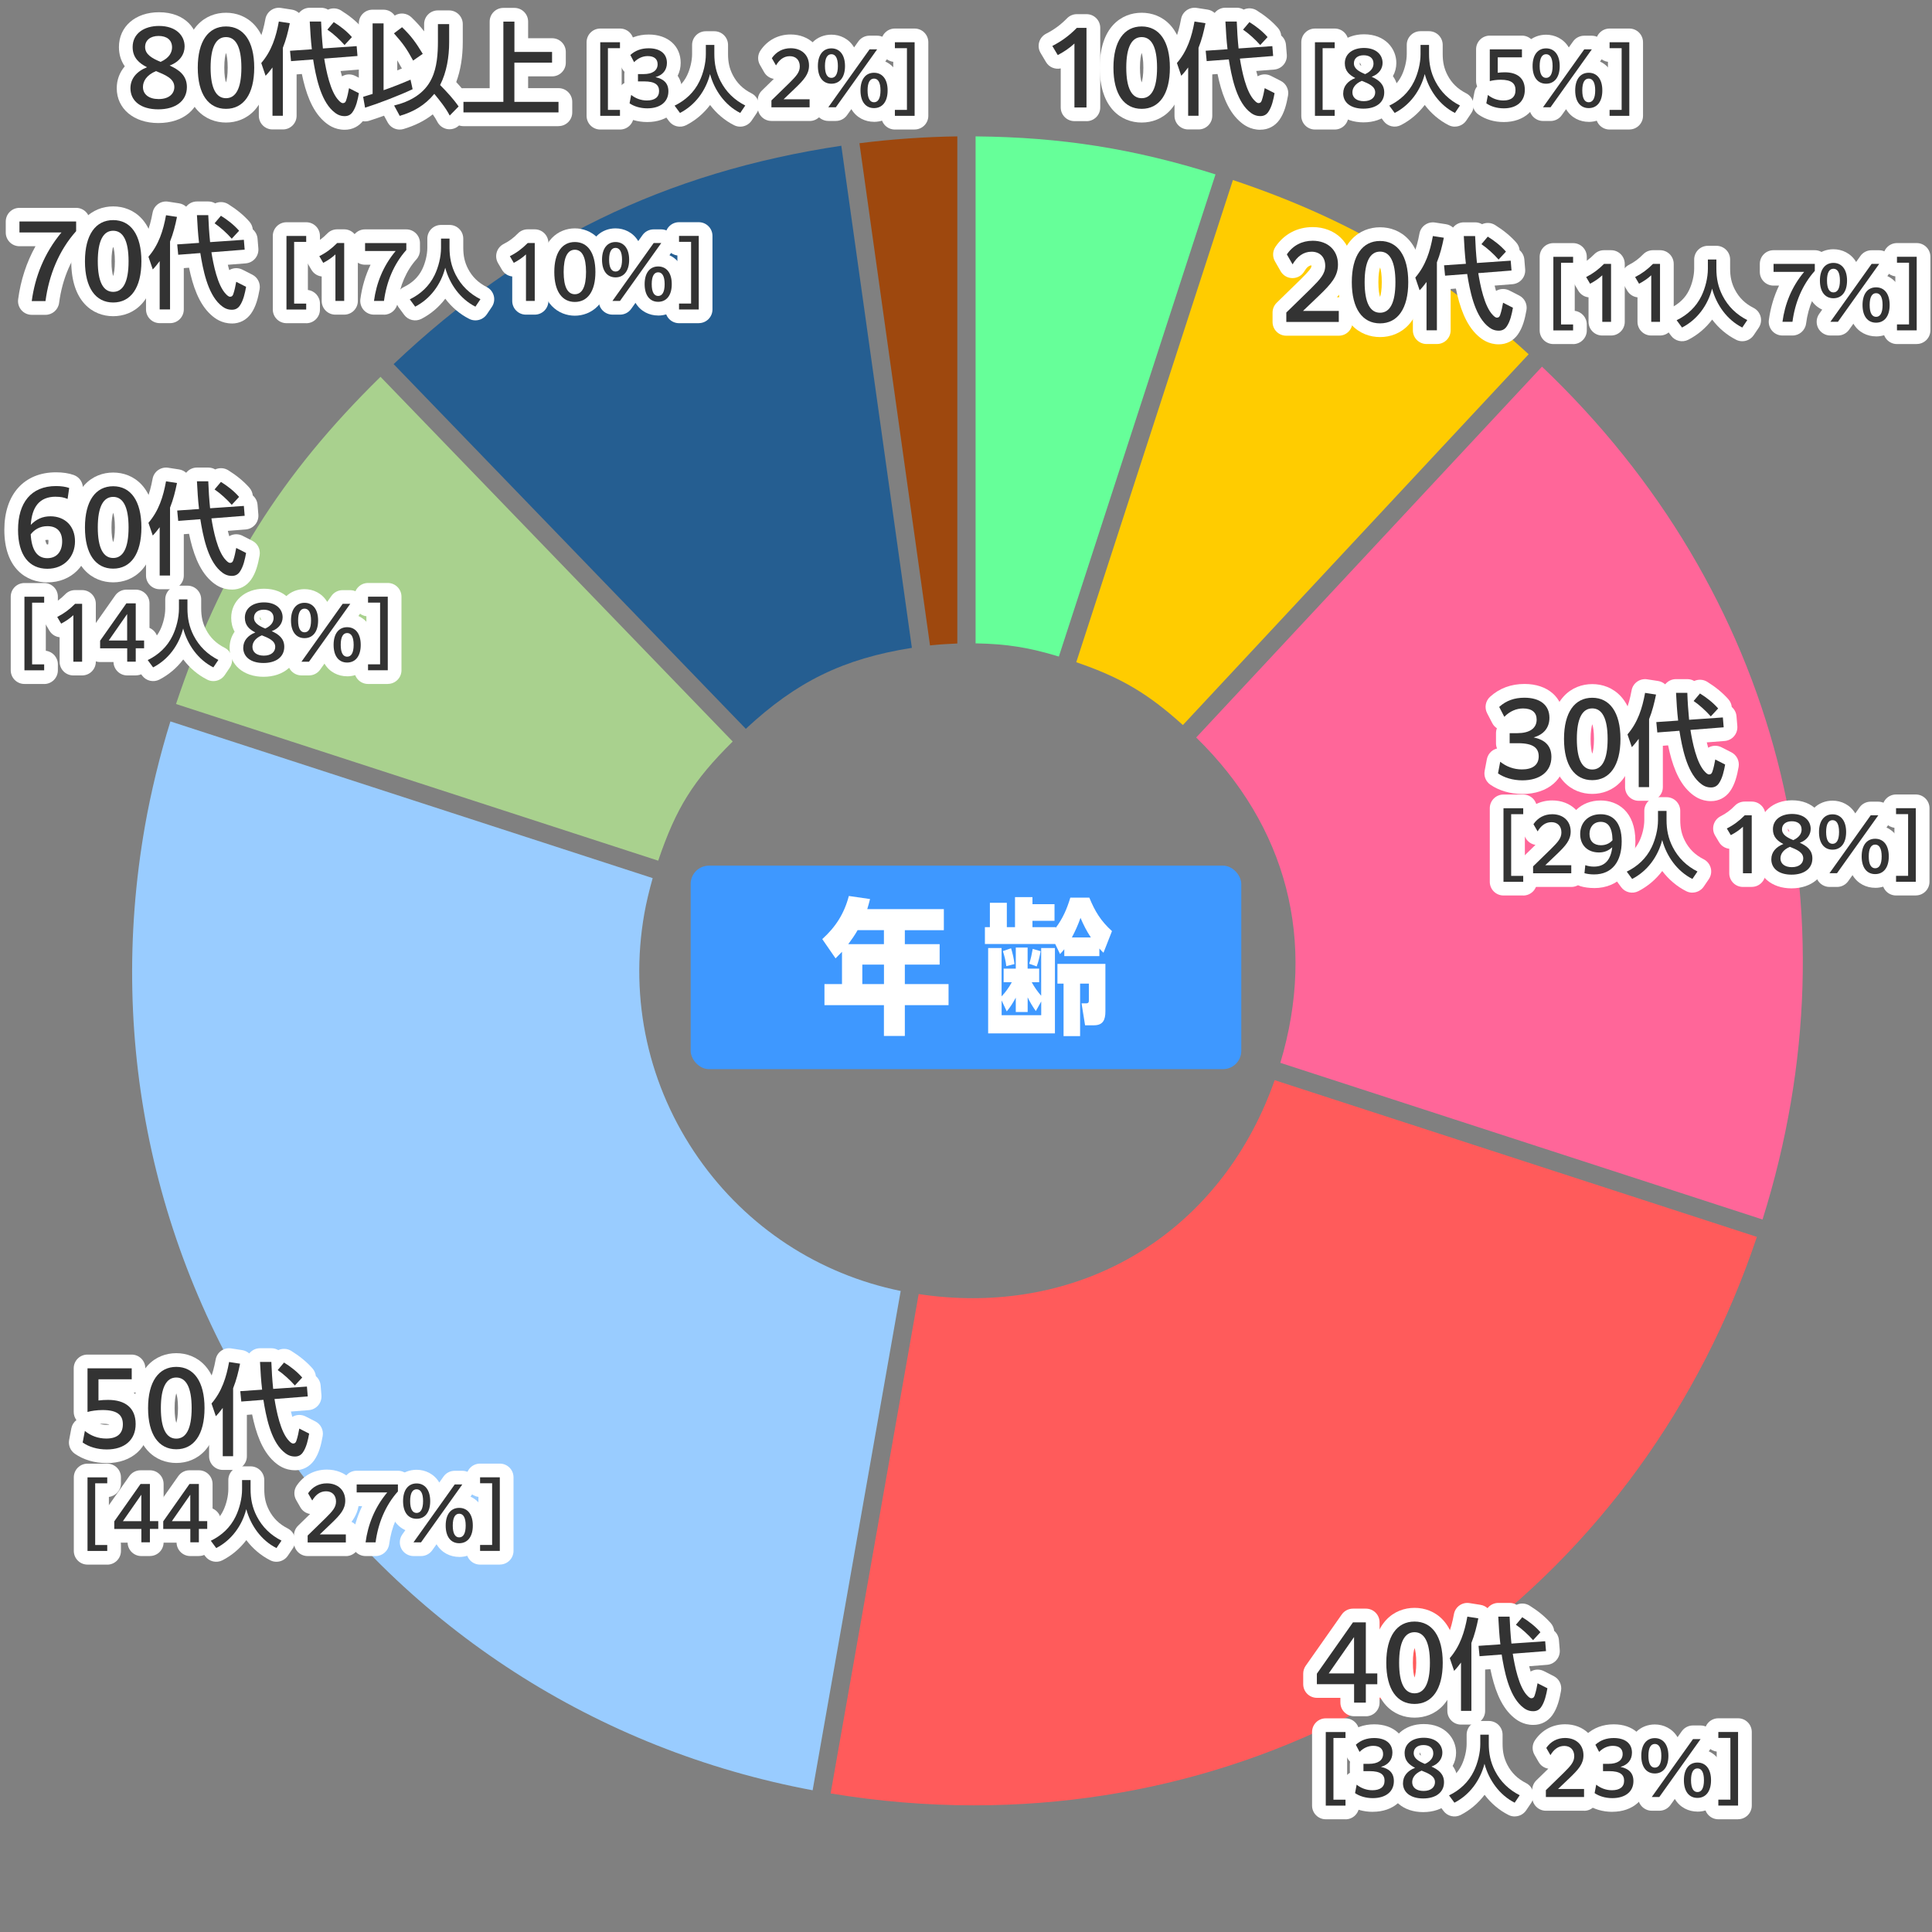 <?xml version="1.0" encoding="UTF-8"?>
<svg id="b" data-name="レイヤー 2" xmlns="http://www.w3.org/2000/svg" viewBox="0 0 423 423">
  <rect x="0" y="0" width="423" height="423" fill="#808080" stroke="none"/>
  <defs>
    <style>
      .d {
        fill: #6f9;
      }

      .e {
        fill: #fc0;
      }

      .f {
        fill: #f69;
      }

      .g {
        fill: #a9d18e;
      }

      .h {
        fill: #9e480e;
      }

      .i {
        fill: #fff;
      }

      .j {
        fill: none;
      }

      .k {
        fill: #3e98ff;
      }

      .l {
        fill: #333;
      }

      .m {
        fill: #255e91;
      }

      .n {
        fill: #ff5b5b;
      }

      .o {
        fill: #9cf;
      }
    </style>
  </defs>
  <g id="c" data-name="レイヤー 1">
    <g>
      <g>
        <path class="h" d="M188.17,31.36c6.88-.88,14.49-1.41,21.43-1.5v111.03c-1.92.07-4.08.22-5.98.42l-15.45-109.94Z"/>
        <path class="m" d="M86.18,79.72c28.26-26.8,59.51-42.04,98.02-47.81l15.45,109.93c-15.03,2.39-25.22,7.36-36.36,17.73l-77.11-79.85Z"/>
        <path class="g" d="M38.54,154.14c9.73-29.13,22.85-50.13,44.77-71.64l77.11,79.85c-8.68,8.6-12.38,14.52-16.31,26.09l-105.57-34.3Z"/>
        <path class="o" d="M177.92,391.97c-47.22-8.84-88.32-35.33-115.92-74.74-27.98-39.96-38.72-88.42-30.25-136.46,1.29-7.34,3.29-15.54,5.56-22.82l105.59,34.31c-.72,2.53-1.44,5.53-1.83,7.78-3.32,18.84.89,37.85,11.86,53.53,10.59,15.12,26.25,25.39,44.27,29.08l-19.28,109.33Z"/>
        <path class="n" d="M213.25,395.27c-10.4,0-20.95-.88-31.39-2.61l19.28-109.33c3.96.6,7.92.9,11.81.9,30.59,0,55.76-18.24,66.13-47.73l105.58,34.31c-12.41,36.93-35.03,68.12-65.52,90.32-30.68,22.34-67.3,34.14-105.9,34.14Z"/>
        <path class="f" d="M280.32,232.7c7.99-26.64,1.48-51.8-18.42-71.23l75.71-81.19c51.68,49.16,69.66,118.67,48.29,186.72l-105.58-34.3Z"/>
        <path class="e" d="M258.98,158.74c-7.66-6.92-13.58-10.41-23.34-13.75l34.3-105.57c25.42,8.5,44.99,20.03,64.75,38.14l-75.71,81.19Z"/>
        <path class="d" d="M231.83,143.75c-6.52-1.99-11.41-2.77-18.23-2.89V29.86c18.73.17,34.67,2.69,52.53,8.32l-34.3,105.57Z"/>
      </g>
      <g>
        <g>
          <path class="i" d="M237.88,26.52h-2.64c-1.66,0-3-1.34-3-3v-8.54c-1.24.27-2.56-.26-3.23-1.4l-1.19-2c-.42-.71-.53-1.57-.3-2.36s.78-1.46,1.52-1.84c1.76-.9,3.14-1.91,4.6-3.39.56-.57,1.33-.89,2.14-.89h2.11c1.66,0,3,1.34,3,3v17.43c0,1.66-1.34,3-3,3Z"/>
          <path class="i" d="M249.96,26.83c-4.44,0-9.18-3.16-9.18-12.02s4.74-12.02,9.18-12.02,9.18,3.16,9.18,12.02-4.74,12.02-9.18,12.02ZM249.96,11.58c-.17.54-.37,1.52-.37,3.23s.19,2.7.37,3.24c.17-.54.37-1.52.37-3.24s-.19-2.69-.37-3.23Z"/>
          <path class="i" d="M275.95,28.41c-2.25,0-3.71-1.1-4.62-1.93-2.64-2.41-3.95-6.34-4.76-10.28l-1.15.09v9.05c0,1.66-1.34,3-3,3h-2.27c-1.66,0-3-1.34-3-3v-6.15c-.63-.36-1.12-.94-1.36-1.65l-.95-2.79c-.34-1-.12-2.11.57-2.92,1.58-1.84,2.53-4.13,3.18-7.67.29-1.6,1.81-2.67,3.41-2.43l2.4.37c.58.09,1.11.35,1.54.73.05-.07.11-.14.18-.2.57-.6,1.35-.94,2.18-.94h2.49c.55,0,1.07.15,1.51.41.89-.41,1.96-.37,2.84.17,1.85,1.15,3.42,2.44,4.65,3.84.43.49.67,1.08.73,1.68.58.5.97,1.21,1.04,2.04l.18,2.16c.06.79-.19,1.58-.71,2.19-.52.61-1.25.98-2.05,1.05l-3.93.31c.1.43.21.81.31,1.17.06-.04.13-.07.2-.11.85-.43,1.85-.42,2.7.01l2.16,1.1c1.18.6,1.82,1.9,1.59,3.21-.33,1.86-.8,3.79-1.89,5.33-1,1.39-2.47,2.15-4.17,2.15Z"/>
          <path class="i" d="M292.23,28.36h-4.32c-1.66,0-3-1.34-3-3V9.25c0-1.66,1.34-3,3-3h4.32c1.66,0,3,1.34,3,3v1.3c0,1.54-1.15,2.8-2.64,2.98v7.55c1.49.18,2.64,1.44,2.64,2.98v1.3c0,1.66-1.34,3-3,3Z"/>
          <path class="i" d="M298.53,26.79c-4.38,0-7.43-2.62-7.43-6.36,0-1.3.39-2.5,1.1-3.52-.5-.89-.75-1.91-.75-3.04,0-3.69,3.03-6.36,7.19-6.36,4.65,0,7.08,3.15,7.08,6.27,0,1.04-.26,2.03-.75,2.89.74,1.02,1.12,2.22,1.12,3.57,0,3.86-3.11,6.55-7.56,6.55ZM297.77,14.23c.08.05.17.1.29.16l-.32-.7c-.02.07-.03.14-.03.22,0,.11.02.22.06.32Z"/>
          <path class="i" d="M318.54,27.73c-.46,0-.92-.1-1.35-.32-2.04-1.03-3.83-2.55-5.25-4.43-1.4,1.85-3.17,3.36-5.22,4.41-1.31.67-2.91.3-3.78-.88l-1.18-1.6c-.53-.72-.71-1.63-.5-2.5.21-.87.8-1.59,1.6-1.98,1.87-.91,3.22-2.22,4.03-3.91.68-1.4,1.11-3.22,1.11-4.66v-2.03c0-1.66,1.34-3,3-3h1.87c1.66,0,3,1.34,3,3v1.97c0,1.82.31,3.19,1.03,4.6.91,1.77,2.25,3.08,4.1,4.02.77.39,1.33,1.09,1.55,1.92.22.83.06,1.72-.42,2.43l-1.1,1.63c-.58.85-1.52,1.32-2.49,1.32Z"/>
          <path class="i" d="M329.25,26.72c-2.1,0-4.02-.57-5.56-1.65-.97-.68-1.45-1.86-1.23-3.02l.35-1.84c.09-.48.3-.93.6-1.3-.15-.36-.23-.76-.23-1.16v-6.95c0-1.66,1.34-3,3-3h7.04c1.66,0,3,1.34,3,3v1.74c0,.96-.45,1.82-1.16,2.37,1.14,1.18,1.78,2.8,1.78,4.76,0,4.22-3.05,7.05-7.59,7.05Z"/>
          <path class="i" d="M347.84,26.68c-1.91,0-3.84-.88-4.96-2.78l-.95,1.33c-.56.79-1.47,1.26-2.44,1.26h-1.65c-1.12,0-2.15-.63-2.67-1.62-.51-1-.43-2.2.22-3.12l.66-.93c-1.97-.89-3.51-2.95-3.51-6.35,0-4.75,2.99-6.87,5.96-6.87,1.92,0,3.85.89,4.98,2.79l.93-1.31c.56-.79,1.47-1.26,2.44-1.26h1.66c1.12,0,2.15.63,2.67,1.63.51,1,.43,2.2-.22,3.12l-.65.91c1.96.9,3.5,2.95,3.5,6.34,0,4.75-3,6.87-5.98,6.87Z"/>
          <path class="i" d="M356.73,28.36h-4.32c-1.66,0-3-1.34-3-3v-1.3c0-1.54,1.15-2.8,2.64-2.98v-7.55c-1.49-.18-2.64-1.44-2.64-2.98v-1.3c0-1.66,1.34-3,3-3h4.32c1.66,0,3,1.34,3,3v16.1c0,1.66-1.34,3-3,3Z"/>
        </g>
        <g>
          <path class="l" d="M235.24,9.53c-1.06.99-2.27,1.8-3.65,2.53l-1.19-2c2.11-1.08,3.74-2.31,5.37-3.96h2.11v17.43h-2.64v-13.99Z"/>
          <path class="l" d="M243.78,14.81c0-5.83,2.35-9.02,6.18-9.02s6.18,3.19,6.18,9.02-2.35,9.02-6.18,9.02-6.18-3.19-6.18-9.02ZM253.33,14.81c0-4.55-1.23-6.69-3.37-6.69s-3.37,2.13-3.37,6.69,1.23,6.69,3.37,6.69,3.37-2.11,3.37-6.69Z"/>
          <path class="l" d="M258.63,16.59l-.95-2.79c2.27-2.64,3.24-5.72,3.85-9.09l2.4.37c-.37,1.85-.81,3.61-1.52,5.39v14.88h-2.27v-10.58c-.51.68-.92,1.21-1.52,1.83ZM268.29,4.71h2.49c.07,1.96.2,3.94.4,5.9l7.39-.51.18,2.16-7.28.57c.42,2.6,1.32,7.28,3.19,9.17.24.24.55.57.9.57.4,0,.57-.22.7-.59.29-.84.48-1.8.64-2.68l2.16,1.1c-.24,1.34-.59,3.01-1.39,4.14-.44.62-1.01.88-1.72.88-1.08,0-1.83-.44-2.6-1.14-2.75-2.51-3.74-7.72-4.31-11.27l-4.84.37-.22-2.27,4.78-.33c-.24-2.02-.35-4.05-.46-6.07ZM277.53,8.12l-1.61,1.74c-1.03-1.17-2.49-2.51-3.76-3.37l1.39-1.65c1.45.9,2.84,1.98,3.98,3.28Z"/>
          <path class="l" d="M287.9,9.25h4.32v1.3h-2.64v13.51h2.64v1.3h-4.32V9.25Z"/>
          <path class="l" d="M294.09,20.43c0-1.54.99-2.69,2.64-3.35-1.26-.64-2.29-1.52-2.29-3.22,0-2.16,1.84-3.36,4.19-3.36,2.71,0,4.08,1.52,4.08,3.27,0,1.2-.72,2.43-2.39,3.04,1.46.66,2.75,1.55,2.75,3.43,0,2.21-1.79,3.55-4.56,3.55s-4.43-1.33-4.43-3.36ZM298.59,22.15c1.68,0,2.5-.88,2.5-1.92,0-1.36-1.46-1.94-2.93-2.53-1.5.64-2.06,1.62-2.06,2.53,0,1.17.94,1.92,2.5,1.92ZM298.89,16.23c1.46-.66,1.83-1.57,1.83-2.32,0-1.22-.9-1.81-2.15-1.81-1.33,0-2.14.7-2.14,1.76,0,1.2,1.14,1.81,2.46,2.37Z"/>
          <path class="l" d="M312.88,9.83v1.97c0,2.16.37,4.03,1.36,5.97,1.22,2.37,3.04,4.13,5.41,5.33l-1.1,1.63c-3.34-1.68-5.65-4.96-6.61-8.52-.93,3.62-3.22,6.79-6.58,8.52l-1.18-1.6c2.37-1.15,4.27-2.91,5.43-5.31.85-1.74,1.41-4,1.41-5.95v-2.03h1.87Z"/>
          <path class="l" d="M325.76,20.78c.93.77,2.1,1.22,3.41,1.22,1.68,0,2.64-.74,2.64-2.27,0-1.42-.82-2.27-3.23-2.27-.9,0-1.79.13-2.4.3v-6.95h7.04v1.74h-5.3v3.38c.45-.06,1.02-.1,1.54-.1,2.74,0,4.39,1.28,4.39,3.84s-1.79,4.05-4.59,4.05c-1.55,0-2.88-.43-3.84-1.1l.35-1.84Z"/>
          <path class="l" d="M335.55,14.46c0-2.48,1.17-3.87,2.96-3.87s2.98,1.39,2.98,3.87-1.17,3.87-2.98,3.87-2.96-1.39-2.96-3.87ZM339.93,14.46c0-1.76-.53-2.59-1.42-2.59s-1.41.83-1.41,2.59.53,2.59,1.41,2.59,1.42-.83,1.42-2.59ZM346.86,10.81h1.66l-9.04,12.68h-1.65l9.03-12.68ZM344.88,19.8c0-2.48,1.15-3.87,2.96-3.87s2.98,1.39,2.98,3.87-1.17,3.87-2.98,3.87-2.96-1.39-2.96-3.87ZM349.26,19.8c0-1.76-.54-2.59-1.42-2.59s-1.41.83-1.41,2.59.53,2.59,1.41,2.59,1.42-.83,1.42-2.59Z"/>
          <path class="l" d="M356.73,25.36h-4.32v-1.3h2.64v-13.51h-2.64v-1.3h4.32v16.1Z"/>
        </g>
      </g>
      <g>
        <g>
          <path class="i" d="M293.11,73.5h-11.49c-1.66,0-3-1.34-3-3v-2.07c0-.81.33-1.58.91-2.15l5.37-5.24c1.67-1.68,2.24-2.33,2.24-2.85,0-.03,0-.06,0-.08-.53,0-1.06.44-1.57,1.3-.54.92-1.52,1.48-2.58,1.48h-.02c-1.07,0-2.05-.58-2.58-1.5l-1.25-2.18c-.57-.99-.53-2.23.12-3.18,1.88-2.78,4.77-4.31,8.14-4.31,4.95,0,8.54,3.45,8.54,8.19,0,3.07-1.46,5.25-3.25,7.17h.43c1.66,0,3,1.34,3,3v2.42c0,1.66-1.34,3-3,3Z"/>
          <path class="i" d="M302.16,73.8c-4.44,0-9.18-3.16-9.18-12.02s4.74-12.02,9.18-12.02,9.18,3.16,9.18,12.02-4.74,12.02-9.18,12.02ZM302.16,58.55c-.17.54-.37,1.52-.37,3.23s.19,2.7.37,3.24c.17-.54.37-1.52.37-3.24s-.19-2.69-.37-3.23Z"/>
          <path class="i" d="M328.14,75.39c-2.25,0-3.71-1.1-4.62-1.93-2.64-2.41-3.95-6.34-4.76-10.28l-1.15.09v9.05c0,1.66-1.34,3-3,3h-2.27c-1.66,0-3-1.34-3-3v-6.15c-.63-.36-1.12-.94-1.36-1.65l-.95-2.79c-.34-1-.12-2.11.57-2.92,1.58-1.84,2.53-4.13,3.18-7.67.29-1.6,1.81-2.67,3.41-2.42l2.4.37c.58.09,1.11.35,1.54.73.06-.07.11-.14.18-.2.57-.6,1.35-.94,2.18-.94h2.49c.55,0,1.07.15,1.51.41.89-.41,1.96-.37,2.84.17,1.85,1.15,3.42,2.44,4.65,3.84.43.49.67,1.08.73,1.68.58.5.97,1.21,1.04,2.04l.18,2.16c.06.79-.19,1.58-.71,2.19-.52.61-1.25.98-2.05,1.05l-3.93.31c.1.43.21.82.31,1.17.06-.04.13-.08.2-.11.85-.43,1.86-.42,2.71.01l2.16,1.1c1.18.6,1.82,1.9,1.59,3.21-.33,1.86-.8,3.79-1.89,5.33-1,1.39-2.47,2.15-4.17,2.15Z"/>
          <path class="i" d="M344.42,75.33h-4.32c-1.66,0-3-1.34-3-3v-16.1c0-1.66,1.34-3,3-3h4.32c1.66,0,3,1.34,3,3v1.3c0,1.54-1.15,2.8-2.64,2.98v7.55c1.49.18,2.64,1.44,2.64,2.98v1.3c0,1.66-1.34,3-3,3Z"/>
          <path class="i" d="M352.72,73.46h-1.92c-1.66,0-3-1.34-3-3v-5.36c-.9-.1-1.74-.61-2.24-1.45l-.86-1.46c-.42-.71-.53-1.57-.3-2.36s.78-1.46,1.52-1.84c1.2-.61,2.14-1.31,3.13-2.32.56-.57,1.33-.89,2.14-.89h1.54c1.66,0,3,1.34,3,3v12.68c0,1.66-1.34,3-3,3Z"/>
          <path class="i" d="M363.44,73.46h-1.92c-1.66,0-3-1.34-3-3v-5.36c-.9-.1-1.74-.61-2.24-1.45l-.86-1.46c-.42-.71-.53-1.57-.3-2.36s.78-1.46,1.52-1.84c1.2-.61,2.14-1.31,3.13-2.32.56-.57,1.33-.89,2.14-.89h1.54c1.66,0,3,1.34,3,3v12.68c0,1.66-1.34,3-3,3Z"/>
          <path class="i" d="M381.46,74.71c-.45,0-.92-.1-1.34-.32-2.05-1.03-3.83-2.55-5.25-4.42-1.4,1.85-3.18,3.36-5.22,4.41-1.31.67-2.91.3-3.78-.88l-1.18-1.6c-.53-.72-.71-1.63-.5-2.5.21-.87.8-1.59,1.6-1.98,1.87-.91,3.22-2.22,4.03-3.91.68-1.4,1.11-3.22,1.11-4.66v-2.03c0-1.66,1.34-3,3-3h1.87c1.66,0,3,1.34,3,3v1.97c0,1.82.31,3.19,1.03,4.6.91,1.77,2.25,3.09,4.1,4.02.77.39,1.33,1.09,1.55,1.92.22.83.06,1.72-.42,2.43l-1.1,1.63c-.58.85-1.52,1.32-2.49,1.32Z"/>
          <path class="i" d="M392.45,73.46h-2.19c-.87,0-1.69-.37-2.26-1.02-.57-.65-.83-1.52-.72-2.37.36-2.69,1.11-5.21,2.23-7.54h-1.21c-1.66,0-3-1.34-3-3v-1.75c0-1.66,1.34-3,3-3h9.03c1.66,0,3,1.34,3,3v1.54c0,.74-.27,1.45-.76,2-2.22,2.48-3.65,5.77-4.14,9.53-.2,1.49-1.47,2.61-2.97,2.61Z"/>
          <path class="i" d="M410.75,73.65c-1.91,0-3.84-.88-4.96-2.78l-.95,1.33c-.56.79-1.47,1.26-2.44,1.26h-1.65c-1.12,0-2.15-.63-2.67-1.62-.51-1-.43-2.2.22-3.12l.66-.93c-1.97-.89-3.51-2.95-3.51-6.35,0-4.75,2.99-6.87,5.96-6.87,1.92,0,3.85.89,4.98,2.79l.93-1.31c.56-.79,1.47-1.26,2.44-1.26h1.66c1.12,0,2.15.63,2.67,1.63.51,1,.43,2.2-.22,3.12l-.65.91c1.96.9,3.5,2.95,3.5,6.34,0,4.75-3,6.87-5.98,6.87Z"/>
          <path class="i" d="M419.65,75.33h-4.32c-1.66,0-3-1.34-3-3v-1.3c0-1.54,1.15-2.8,2.64-2.98v-7.55c-1.49-.18-2.64-1.44-2.64-2.98v-1.3c0-1.66,1.34-3,3-3h4.32c1.66,0,3,1.34,3,3v16.1c0,1.66-1.34,3-3,3Z"/>
        </g>
        <g>
          <path class="l" d="M281.63,68.43l5.37-5.24c2.07-2.07,3.15-3.21,3.15-5,0-1.91-1.19-3.08-2.99-3.08s-3.15,1.06-4.16,2.77l-1.25-2.18c1.34-1.98,3.34-2.99,5.65-2.99,3.32,0,5.54,2.07,5.54,5.19,0,2.6-1.47,4.25-4.22,6.89l-3.43,3.28h7.83v2.42h-11.49v-2.07Z"/>
          <path class="l" d="M295.97,61.78c0-5.83,2.35-9.02,6.18-9.02s6.18,3.19,6.18,9.02-2.35,9.02-6.18,9.02-6.18-3.19-6.18-9.02ZM305.52,61.78c0-4.55-1.23-6.69-3.37-6.69s-3.37,2.13-3.37,6.69,1.23,6.69,3.37,6.69,3.37-2.11,3.37-6.69Z"/>
          <path class="l" d="M310.82,63.56l-.95-2.79c2.27-2.64,3.24-5.72,3.85-9.09l2.4.37c-.37,1.85-.81,3.61-1.52,5.39v14.88h-2.27v-10.58c-.51.68-.92,1.21-1.52,1.83ZM320.48,51.68h2.49c.07,1.96.2,3.94.4,5.9l7.39-.51.18,2.16-7.28.57c.42,2.6,1.32,7.28,3.19,9.18.24.24.55.57.9.57.4,0,.57-.22.7-.59.29-.84.48-1.8.64-2.68l2.16,1.1c-.24,1.34-.59,3.01-1.39,4.14-.44.62-1.01.88-1.72.88-1.08,0-1.83-.44-2.6-1.14-2.75-2.51-3.74-7.72-4.31-11.27l-4.84.37-.22-2.27,4.78-.33c-.24-2.02-.35-4.05-.46-6.07ZM329.72,55.09l-1.61,1.74c-1.03-1.17-2.49-2.51-3.76-3.37l1.39-1.65c1.45.9,2.84,1.98,3.98,3.28Z"/>
          <path class="l" d="M340.1,56.23h4.32v1.3h-2.64v13.51h2.64v1.3h-4.32v-16.1Z"/>
          <path class="l" d="M350.8,60.28c-.77.72-1.65,1.31-2.66,1.84l-.86-1.46c1.54-.79,2.72-1.68,3.91-2.88h1.54v12.68h-1.92v-10.18Z"/>
          <path class="l" d="M361.52,60.28c-.77.72-1.65,1.31-2.66,1.84l-.86-1.46c1.54-.79,2.72-1.68,3.91-2.88h1.54v12.68h-1.92v-10.18Z"/>
          <path class="l" d="M375.79,56.81v1.97c0,2.16.37,4.03,1.36,5.97,1.22,2.37,3.04,4.13,5.41,5.33l-1.1,1.63c-3.34-1.68-5.65-4.96-6.61-8.52-.93,3.62-3.22,6.79-6.58,8.52l-1.18-1.6c2.37-1.15,4.27-2.91,5.43-5.31.85-1.74,1.41-4,1.41-5.95v-2.03h1.87Z"/>
          <path class="l" d="M397.33,59.32c-2.74,3.06-4.34,6.99-4.88,11.14h-2.19c.51-3.83,1.97-7.62,4.74-10.93h-6.69v-1.75h9.03v1.54Z"/>
          <path class="l" d="M398.46,61.43c0-2.48,1.17-3.87,2.96-3.87s2.98,1.39,2.98,3.87-1.17,3.87-2.98,3.87-2.96-1.39-2.96-3.87ZM402.84,61.43c0-1.76-.53-2.59-1.42-2.59s-1.41.83-1.41,2.59.53,2.59,1.41,2.59,1.42-.83,1.42-2.59ZM409.78,57.78h1.66l-9.04,12.68h-1.65l9.03-12.68ZM407.79,66.78c0-2.48,1.15-3.87,2.96-3.87s2.98,1.39,2.98,3.87-1.17,3.87-2.98,3.87-2.96-1.39-2.96-3.87ZM412.18,66.78c0-1.76-.54-2.59-1.42-2.59s-1.41.83-1.41,2.59.53,2.59,1.41,2.59,1.42-.83,1.42-2.59Z"/>
          <path class="l" d="M419.65,72.33h-4.32v-1.3h2.64v-13.51h-2.64v-1.3h4.32v16.1Z"/>
        </g>
      </g>
      <g>
        <g>
          <path class="i" d="M333.33,173.84c-2.63,0-5.13-.73-7.04-2.05-.97-.68-1.46-1.86-1.23-3.03l.48-2.53c.2-1.03.92-1.89,1.91-2.25.11-.04.21-.07.32-.1-.15-.36-.23-.75-.23-1.16v-2.2c0-.38.07-.74.2-1.07-.43-.28-.78-.66-1.02-1.13l-1.12-2.16c-.63-1.21-.37-2.68.64-3.6,2.04-1.86,4.58-2.81,7.55-2.81,5.07,0,8.48,2.97,8.48,7.4,0,1.5-.39,2.85-1.1,3.98,1.01,1.21,1.54,2.76,1.54,4.58,0,4.86-3.76,8.13-9.36,8.13Z"/>
          <path class="i" d="M348.62,173.82c-4.44,0-9.18-3.16-9.18-12.02s4.74-12.02,9.18-12.02,9.18,3.16,9.18,12.02-4.74,12.02-9.18,12.02ZM348.62,158.56c-.17.54-.37,1.52-.37,3.23s.19,2.7.37,3.24c.17-.54.37-1.52.37-3.24s-.19-2.69-.37-3.23Z"/>
          <path class="i" d="M374.6,175.4c-2.25,0-3.71-1.1-4.62-1.93-2.65-2.41-3.95-6.34-4.76-10.28l-1.15.09v9.05c0,1.66-1.34,3-3,3h-2.27c-1.66,0-3-1.34-3-3v-6.15c-.63-.36-1.12-.94-1.36-1.65l-.95-2.79c-.34-1-.13-2.11.56-2.92,1.58-1.84,2.53-4.13,3.18-7.67.29-1.6,1.81-2.67,3.41-2.42l2.4.37c.58.09,1.11.35,1.54.73.06-.07.11-.14.18-.2.57-.6,1.35-.94,2.18-.94h2.49c.55,0,1.07.15,1.51.41.89-.41,1.96-.37,2.84.17,1.85,1.15,3.42,2.44,4.65,3.84.43.49.67,1.08.73,1.68.58.5.97,1.21,1.04,2.04l.18,2.16c.06.79-.19,1.58-.71,2.19-.52.61-1.25.98-2.05,1.05l-3.93.31c.1.43.21.81.31,1.17.06-.04.13-.07.2-.11.85-.43,1.86-.42,2.71.01l2.16,1.1c1.18.6,1.82,1.9,1.59,3.21-.33,1.86-.79,3.79-1.88,5.33-1,1.39-2.47,2.15-4.17,2.15Z"/>
          <path class="i" d="M333.5,196.06h-4.32c-1.66,0-3-1.34-3-3v-16.1c0-1.66,1.34-3,3-3h4.32c1.66,0,3,1.34,3,3v1.3c0,1.54-1.15,2.8-2.64,2.98v7.55c1.49.18,2.64,1.44,2.64,2.98v1.3c0,1.66-1.34,3-3,3Z"/>
          <path class="i" d="M344.01,194.19h-8.36c-1.66,0-3-1.34-3-3v-1.5c0-.81.33-1.58.91-2.15l2.62-2.56c-.89-.14-1.68-.67-2.13-1.47l-.91-1.58c-.57-1-.53-2.23.12-3.18,1.53-2.25,3.87-3.5,6.6-3.5,4.08,0,7.04,2.85,7.04,6.78,0,1.91-.7,3.4-1.64,4.66,1.04.47,1.77,1.52,1.77,2.74v1.76c0,1.66-1.34,3-3,3Z"/>
          <path class="i" d="M349,194.43c-1.03,0-2.08-.14-2.94-.39-1.38-.41-2.28-1.74-2.14-3.18l.18-1.74c.06-.62.31-1.19.71-1.65-1.16-1.24-1.84-2.92-1.84-4.87,0-4.25,3.15-7.34,7.48-7.34,3.68,0,7.61,2.35,7.61,8.96,0,6.21-3.55,10.22-9.05,10.22Z"/>
          <path class="i" d="M370.54,195.44c-.46,0-.92-.1-1.35-.32-2.04-1.03-3.83-2.55-5.25-4.42-1.4,1.85-3.18,3.36-5.22,4.41-1.31.67-2.91.3-3.78-.88l-1.18-1.6c-.53-.72-.71-1.63-.5-2.5.21-.87.8-1.59,1.6-1.98,1.87-.91,3.22-2.23,4.04-3.92.68-1.39,1.11-3.22,1.11-4.66v-2.03c0-1.66,1.34-3,3-3h1.87c1.66,0,3,1.34,3,3v1.97c0,1.81.31,3.19,1.03,4.6.91,1.77,2.25,3.08,4.1,4.02.77.39,1.33,1.09,1.55,1.92.22.83.06,1.72-.42,2.43l-1.11,1.63c-.58.85-1.52,1.32-2.49,1.32Z"/>
          <path class="i" d="M383.53,194.19h-1.92c-1.66,0-3-1.34-3-3v-5.36c-.9-.1-1.74-.61-2.24-1.45l-.87-1.46c-.42-.71-.53-1.57-.3-2.37.23-.8.78-1.46,1.52-1.84,1.2-.61,2.14-1.3,3.13-2.32.56-.57,1.33-.89,2.14-.89h1.54c1.66,0,3,1.34,3,3v12.68c0,1.66-1.34,3-3,3Z"/>
          <path class="i" d="M392.25,194.5c-4.38,0-7.43-2.62-7.43-6.36,0-1.3.39-2.5,1.1-3.52-.5-.89-.75-1.91-.75-3.04,0-3.69,3.03-6.36,7.19-6.36,4.65,0,7.08,3.15,7.08,6.27,0,1.04-.26,2.03-.75,2.89.74,1.02,1.12,2.22,1.12,3.57,0,3.86-3.11,6.55-7.56,6.55ZM391.5,181.94c.08.05.17.1.29.16l-.31-.7c-.02.07-.03.14-.03.22,0,.11.02.22.06.32Z"/>
          <path class="i" d="M410.56,194.38c-1.91,0-3.84-.88-4.96-2.78l-.95,1.33c-.56.79-1.47,1.26-2.44,1.26h-1.65c-1.12,0-2.15-.63-2.67-1.62-.51-1-.43-2.2.22-3.12l.66-.93c-1.97-.89-3.51-2.95-3.51-6.35,0-4.75,2.99-6.87,5.96-6.87,1.92,0,3.85.89,4.98,2.79l.93-1.31c.56-.79,1.47-1.26,2.44-1.26h1.66c1.12,0,2.15.63,2.67,1.63.51,1,.43,2.2-.22,3.12l-.65.91c1.96.89,3.5,2.95,3.5,6.34,0,4.75-3,6.87-5.98,6.87Z"/>
          <path class="i" d="M419.45,196.06h-4.32c-1.66,0-3-1.34-3-3v-1.3c0-1.54,1.15-2.8,2.64-2.98v-7.55c-1.49-.18-2.64-1.44-2.64-2.98v-1.3c0-1.66,1.34-3,3-3h4.32c1.66,0,3,1.34,3,3v16.1c0,1.66-1.34,3-3,3Z"/>
        </g>
        <g>
          <path class="l" d="M328.48,166.79c1.32,1.06,2.97,1.67,4.73,1.67,2.31,0,3.68-.95,3.68-2.86,0-1.76-1.1-2.88-4.51-2.88h-1.85v-2.2h1.69c2.6,0,4.22-1.01,4.22-2.97,0-1.54-1.01-2.44-2.97-2.44-1.41,0-2.84.55-4.11,1.83l-1.12-2.16c1.54-1.41,3.39-2.02,5.52-2.02,3.39,0,5.48,1.58,5.48,4.4,0,2.16-1.25,3.67-3.46,4.29,2.44.51,3.89,1.8,3.89,4.27,0,3.21-2.49,5.13-6.36,5.13-2.13,0-4.03-.62-5.33-1.52l.48-2.53Z"/>
          <path class="l" d="M342.43,161.79c0-5.83,2.35-9.02,6.18-9.02s6.18,3.19,6.18,9.02-2.36,9.02-6.18,9.02-6.18-3.19-6.18-9.02ZM351.98,161.79c0-4.55-1.23-6.69-3.37-6.69s-3.37,2.13-3.37,6.69,1.23,6.69,3.37,6.69,3.37-2.11,3.37-6.69Z"/>
          <path class="l" d="M357.28,163.58l-.95-2.79c2.27-2.64,3.24-5.72,3.85-9.09l2.4.37c-.38,1.85-.81,3.61-1.52,5.39v14.88h-2.27v-10.58c-.51.68-.92,1.21-1.52,1.83ZM366.94,151.69h2.49c.06,1.96.2,3.94.39,5.9l7.39-.51.18,2.16-7.28.57c.42,2.6,1.32,7.28,3.19,9.18.24.24.55.57.9.57.4,0,.57-.22.71-.59.29-.84.48-1.8.64-2.68l2.16,1.1c-.24,1.34-.59,3.01-1.38,4.14-.44.62-1.01.88-1.72.88-1.08,0-1.83-.44-2.6-1.14-2.75-2.51-3.74-7.72-4.31-11.27l-4.84.37-.22-2.27,4.78-.33c-.24-2.02-.35-4.05-.46-6.07ZM376.18,155.11l-1.61,1.74c-1.04-1.17-2.49-2.51-3.76-3.37l1.39-1.65c1.45.9,2.84,1.98,3.98,3.28Z"/>
          <path class="l" d="M329.18,176.96h4.32v1.3h-2.64v13.51h2.64v1.3h-4.32v-16.1Z"/>
          <path class="l" d="M335.66,189.69l3.91-3.81c1.5-1.5,2.29-2.34,2.29-3.63,0-1.39-.87-2.24-2.18-2.24s-2.29.77-3.03,2.02l-.91-1.58c.98-1.44,2.43-2.18,4.11-2.18,2.42,0,4.04,1.5,4.04,3.78,0,1.89-1.07,3.09-3.07,5.01l-2.5,2.38h5.7v1.76h-8.36v-1.5Z"/>
          <path class="l" d="M347.08,189.42c.61.21,1.17.32,1.91.32,2.45,0,3.7-1.57,4-4.24-.81.74-1.71,1.14-2.91,1.14-2.45,0-4.11-1.55-4.11-4.03s1.71-4.34,4.48-4.34c2.54,0,4.61,1.6,4.61,5.96s-2.07,7.22-6.05,7.22c-.8,0-1.55-.11-2.1-.27l.18-1.74ZM350.51,185.06c1.11,0,1.95-.43,2.54-1.1-.05-2.96-1.06-4.02-2.59-4.02s-2.45,1.14-2.45,2.64c0,1.58.94,2.48,2.5,2.48Z"/>
          <path class="l" d="M364.88,177.54v1.97c0,2.16.37,4.03,1.36,5.97,1.22,2.37,3.04,4.13,5.41,5.33l-1.11,1.63c-3.34-1.68-5.65-4.96-6.61-8.52-.93,3.62-3.22,6.79-6.58,8.52l-1.18-1.6c2.37-1.15,4.27-2.91,5.43-5.31.85-1.75,1.41-4,1.41-5.95v-2.03h1.87Z"/>
          <path class="l" d="M381.61,181.01c-.77.72-1.65,1.31-2.66,1.84l-.87-1.46c1.54-.78,2.72-1.68,3.91-2.88h1.54v12.68h-1.92v-10.18Z"/>
          <path class="l" d="M387.82,188.13c0-1.54.99-2.69,2.64-3.34-1.26-.64-2.29-1.52-2.29-3.22,0-2.16,1.84-3.36,4.19-3.36,2.71,0,4.08,1.52,4.08,3.27,0,1.2-.72,2.43-2.38,3.04,1.46.66,2.75,1.55,2.75,3.43,0,2.21-1.79,3.55-4.56,3.55s-4.43-1.33-4.43-3.36ZM392.31,189.86c1.68,0,2.5-.88,2.5-1.92,0-1.36-1.46-1.94-2.93-2.53-1.5.64-2.06,1.62-2.06,2.53,0,1.17.95,1.92,2.5,1.92ZM392.62,183.94c1.46-.66,1.83-1.57,1.83-2.32,0-1.22-.9-1.81-2.15-1.81-1.33,0-2.14.71-2.14,1.76,0,1.2,1.14,1.81,2.46,2.37Z"/>
          <path class="l" d="M398.26,182.16c0-2.48,1.17-3.87,2.96-3.87s2.98,1.39,2.98,3.87-1.17,3.87-2.98,3.87-2.96-1.39-2.96-3.87ZM402.65,182.16c0-1.76-.53-2.59-1.42-2.59s-1.41.83-1.41,2.59.53,2.59,1.41,2.59,1.42-.83,1.42-2.59ZM409.58,178.51h1.66l-9.04,12.68h-1.65l9.03-12.68ZM407.6,187.51c0-2.48,1.15-3.87,2.96-3.87s2.98,1.39,2.98,3.87-1.17,3.87-2.98,3.87-2.96-1.39-2.96-3.87ZM411.98,187.51c0-1.76-.54-2.59-1.42-2.59s-1.41.83-1.41,2.59.53,2.59,1.41,2.59,1.42-.83,1.42-2.59Z"/>
          <path class="l" d="M419.45,193.06h-4.32v-1.3h2.64v-13.51h-2.64v-1.3h4.32v16.1Z"/>
        </g>
      </g>
      <g>
        <g>
          <path class="i" d="M299.04,375.76h-2.57c-1.66,0-3-1.34-3-3v-1.03h-5.14c-1.66,0-3-1.34-3-3v-2.29c0-.62.19-1.22.54-1.72l7.9-11.24c.56-.8,1.48-1.28,2.46-1.28h2.82c1.66,0,3,1.34,3,3v8.22c1.42.23,2.51,1.47,2.51,2.96v2.36c0,1.49-1.09,2.73-2.51,2.96v1.07c0,1.66-1.34,3-3,3Z"/>
          <path class="i" d="M309.71,376.07c-4.44,0-9.18-3.16-9.18-12.02s4.74-12.02,9.18-12.02,9.18,3.16,9.18,12.02-4.74,12.02-9.18,12.02ZM309.71,360.82c-.17.54-.37,1.52-.37,3.23s.19,2.7.37,3.24c.17-.54.37-1.52.37-3.24s-.19-2.69-.37-3.23Z"/>
          <path class="i" d="M335.69,377.66c-2.25,0-3.71-1.1-4.62-1.93-2.64-2.41-3.95-6.34-4.76-10.28l-1.15.09v9.05c0,1.66-1.34,3-3,3h-2.27c-1.66,0-3-1.34-3-3v-6.15c-.63-.36-1.12-.94-1.36-1.65l-.95-2.79c-.34-1-.12-2.11.57-2.92,1.58-1.84,2.53-4.13,3.18-7.67.29-1.6,1.79-2.68,3.42-2.42l2.4.38c.58.09,1.11.35,1.54.73.06-.07.11-.14.18-.21.57-.6,1.35-.94,2.18-.94h2.49c.55,0,1.07.15,1.51.41.89-.41,1.96-.37,2.84.18,1.85,1.15,3.42,2.44,4.65,3.84.43.49.67,1.08.74,1.68.58.5.97,1.21,1.04,2.04l.18,2.16c.06.79-.19,1.58-.71,2.19-.52.61-1.25.98-2.05,1.05l-3.93.31c.1.43.21.82.31,1.17.06-.04.13-.08.2-.11.85-.43,1.85-.42,2.71.01l2.16,1.1c1.18.6,1.82,1.9,1.59,3.2-.33,1.86-.79,3.79-1.89,5.33-1,1.39-2.47,2.15-4.17,2.15Z"/>
          <path class="i" d="M294.59,398.32h-4.32c-1.66,0-3-1.34-3-3v-16.1c0-1.66,1.34-3,3-3h4.32c1.66,0,3,1.34,3,3v1.3c0,1.54-1.15,2.8-2.64,2.98v7.55c1.49.18,2.64,1.44,2.64,2.98v1.3c0,1.66-1.34,3-3,3Z"/>
          <path class="i" d="M300.56,396.69c-2.08,0-4.06-.58-5.58-1.64-.97-.68-1.46-1.86-1.23-3.03l.35-1.84c.17-.87.7-1.61,1.46-2.04-.01-.12-.02-.24-.02-.36v-1.6c0-.16.01-.32.04-.48-.22-.22-.4-.47-.55-.74l-.82-1.57c-.63-1.21-.37-2.68.64-3.6,1.64-1.5,3.67-2.26,6.04-2.26,4.18,0,6.99,2.49,6.99,6.2,0,1.03-.23,1.99-.66,2.83.64.95.98,2.1.98,3.39,0,3.96-3.14,6.73-7.63,6.73Z"/>
          <path class="i" d="M311.61,396.75c-4.38,0-7.43-2.62-7.43-6.36,0-1.3.39-2.5,1.1-3.52-.5-.89-.75-1.91-.75-3.04,0-3.69,3.03-6.36,7.19-6.36,4.65,0,7.08,3.15,7.08,6.27,0,1.04-.26,2.03-.75,2.89.74,1.02,1.12,2.22,1.12,3.57,0,3.86-3.11,6.55-7.56,6.55ZM310.86,384.2c.08.05.17.1.29.16l-.32-.7c-.02.07-.03.14-.03.22,0,.11.02.22.06.32Z"/>
          <path class="i" d="M331.63,397.7c-.45,0-.92-.1-1.34-.32-2.05-1.03-3.83-2.55-5.25-4.42-1.4,1.85-3.18,3.36-5.22,4.41-1.31.67-2.91.3-3.78-.88l-1.18-1.6c-.53-.72-.71-1.63-.5-2.5.21-.87.8-1.59,1.6-1.98,1.87-.91,3.22-2.23,4.04-3.92.68-1.4,1.11-3.22,1.11-4.66v-2.03c0-1.66,1.34-3,3-3h1.87c1.66,0,3,1.34,3,3v1.97c0,1.82.31,3.19,1.03,4.6.91,1.77,2.25,3.08,4.1,4.02.77.39,1.33,1.09,1.55,1.92.22.83.06,1.72-.42,2.43l-1.1,1.63c-.58.85-1.52,1.32-2.49,1.32Z"/>
          <path class="i" d="M346.83,396.45h-8.36c-1.66,0-3-1.34-3-3v-1.51c0-.81.33-1.58.91-2.15l2.62-2.55c-.89-.14-1.68-.67-2.13-1.47l-.91-1.58c-.57-1-.53-2.23.12-3.18,1.53-2.25,3.87-3.49,6.6-3.49,4.08,0,7.03,2.85,7.03,6.78,0,1.91-.7,3.4-1.64,4.66,1.04.47,1.77,1.52,1.77,2.74v1.76c0,1.66-1.34,3-3,3Z"/>
          <path class="i" d="M353,396.69c-2.08,0-4.06-.58-5.58-1.64-.97-.68-1.46-1.86-1.23-3.03l.35-1.84c.17-.87.7-1.61,1.46-2.04-.01-.12-.02-.24-.02-.36v-1.6c0-.16.01-.32.04-.48-.22-.22-.4-.47-.55-.74l-.82-1.57c-.63-1.21-.37-2.68.64-3.6,1.64-1.5,3.67-2.26,6.04-2.26,4.18,0,6.99,2.49,6.99,6.2,0,1.03-.23,1.99-.66,2.83.64.95.98,2.1.98,3.39,0,3.96-3.14,6.73-7.63,6.73Z"/>
          <path class="i" d="M371.65,396.64c-1.91,0-3.84-.88-4.96-2.78l-.95,1.33c-.56.79-1.47,1.26-2.44,1.26h-1.65c-1.12,0-2.15-.63-2.67-1.62-.51-1-.43-2.2.22-3.12l.66-.93c-1.97-.89-3.51-2.95-3.51-6.35,0-4.75,2.99-6.87,5.96-6.87,1.92,0,3.85.89,4.98,2.79l.93-1.31c.56-.79,1.47-1.26,2.44-1.26h1.66c1.12,0,2.15.63,2.67,1.63.51,1,.43,2.2-.22,3.12l-.65.91c1.96.9,3.5,2.95,3.5,6.34,0,4.75-3,6.87-5.98,6.87Z"/>
          <path class="i" d="M380.54,398.32h-4.32c-1.66,0-3-1.34-3-3v-1.3c0-1.54,1.15-2.8,2.64-2.98v-7.55c-1.49-.18-2.64-1.44-2.64-2.98v-1.3c0-1.66,1.34-3,3-3h4.32c1.66,0,3,1.34,3,3v16.1c0,1.66-1.34,3-3,3Z"/>
        </g>
        <g>
          <path class="l" d="M296.46,368.74h-8.14v-2.29l7.9-11.24h2.82v11.18h2.51v2.36h-2.51v4.03h-2.57v-4.03ZM296.46,366.38v-7.96l-5.54,7.96h5.54Z"/>
          <path class="l" d="M303.52,364.05c0-5.83,2.35-9.02,6.18-9.02s6.18,3.19,6.18,9.02-2.35,9.02-6.18,9.02-6.18-3.19-6.18-9.02ZM313.07,364.05c0-4.55-1.23-6.69-3.37-6.69s-3.37,2.13-3.37,6.69,1.23,6.69,3.37,6.69,3.37-2.11,3.37-6.69Z"/>
          <path class="l" d="M318.37,365.83l-.95-2.79c2.27-2.64,3.24-5.72,3.85-9.09l2.4.38c-.37,1.85-.81,3.61-1.52,5.39v14.87h-2.27v-10.58c-.51.68-.92,1.21-1.52,1.83ZM328.03,353.95h2.49c.07,1.96.2,3.94.4,5.9l7.39-.51.18,2.16-7.28.57c.42,2.6,1.32,7.28,3.19,9.18.24.24.55.57.9.57.4,0,.57-.22.7-.59.29-.84.48-1.8.64-2.69l2.16,1.1c-.24,1.34-.59,3.01-1.39,4.14-.44.62-1.01.88-1.72.88-1.08,0-1.83-.44-2.6-1.14-2.75-2.51-3.74-7.72-4.31-11.27l-4.84.37-.22-2.27,4.78-.33c-.24-2.02-.35-4.05-.46-6.07ZM337.27,357.36l-1.61,1.74c-1.03-1.17-2.49-2.51-3.76-3.37l1.39-1.65c1.45.9,2.84,1.98,3.98,3.28Z"/>
          <path class="l" d="M290.27,379.22h4.32v1.3h-2.64v13.51h2.64v1.3h-4.32v-16.1Z"/>
          <path class="l" d="M297.03,390.74c.96.77,2.16,1.22,3.44,1.22,1.68,0,2.67-.69,2.67-2.08,0-1.28-.8-2.1-3.28-2.1h-1.34v-1.6h1.23c1.89,0,3.07-.74,3.07-2.16,0-1.12-.74-1.78-2.16-1.78-1.02,0-2.07.4-2.99,1.33l-.82-1.57c1.12-1.02,2.46-1.47,4.02-1.47,2.46,0,3.99,1.15,3.99,3.2,0,1.57-.91,2.67-2.51,3.12,1.78.37,2.83,1.31,2.83,3.11,0,2.34-1.81,3.73-4.63,3.73-1.55,0-2.93-.45-3.87-1.1l.35-1.84Z"/>
          <path class="l" d="M307.18,390.39c0-1.54.99-2.69,2.64-3.34-1.26-.64-2.29-1.52-2.29-3.22,0-2.16,1.84-3.36,4.19-3.36,2.71,0,4.08,1.52,4.08,3.27,0,1.2-.72,2.43-2.39,3.04,1.46.66,2.75,1.55,2.75,3.43,0,2.21-1.79,3.55-4.56,3.55s-4.43-1.33-4.43-3.36ZM311.68,392.12c1.68,0,2.5-.88,2.5-1.92,0-1.36-1.46-1.94-2.93-2.53-1.5.64-2.06,1.62-2.06,2.53,0,1.17.94,1.92,2.5,1.92ZM311.98,386.2c1.46-.66,1.83-1.57,1.83-2.32,0-1.22-.9-1.81-2.15-1.81-1.33,0-2.14.7-2.14,1.76,0,1.2,1.14,1.81,2.46,2.37Z"/>
          <path class="l" d="M325.96,379.79v1.97c0,2.16.37,4.03,1.36,5.97,1.22,2.37,3.04,4.13,5.41,5.33l-1.1,1.63c-3.34-1.68-5.65-4.96-6.61-8.52-.93,3.62-3.22,6.79-6.58,8.52l-1.18-1.6c2.37-1.15,4.27-2.91,5.43-5.31.85-1.75,1.41-4,1.41-5.95v-2.03h1.87Z"/>
          <path class="l" d="M338.47,391.94l3.91-3.81c1.5-1.5,2.29-2.34,2.29-3.63,0-1.39-.86-2.24-2.18-2.24s-2.29.77-3.03,2.02l-.91-1.58c.98-1.44,2.43-2.18,4.11-2.18,2.42,0,4.03,1.5,4.03,3.78,0,1.89-1.07,3.09-3.07,5.01l-2.5,2.38h5.7v1.76h-8.36v-1.51Z"/>
          <path class="l" d="M349.48,390.74c.96.77,2.16,1.22,3.44,1.22,1.68,0,2.67-.69,2.67-2.08,0-1.28-.8-2.1-3.28-2.1h-1.34v-1.6h1.23c1.89,0,3.07-.74,3.07-2.16,0-1.12-.74-1.78-2.16-1.78-1.02,0-2.07.4-2.99,1.33l-.82-1.57c1.12-1.02,2.46-1.47,4.02-1.47,2.46,0,3.99,1.15,3.99,3.2,0,1.57-.91,2.67-2.51,3.12,1.78.37,2.83,1.31,2.83,3.11,0,2.34-1.81,3.73-4.63,3.73-1.55,0-2.93-.45-3.87-1.1l.35-1.84Z"/>
          <path class="l" d="M359.35,384.42c0-2.48,1.17-3.87,2.96-3.87s2.98,1.39,2.98,3.87-1.17,3.87-2.98,3.87-2.96-1.39-2.96-3.87ZM363.74,384.42c0-1.76-.53-2.59-1.42-2.59s-1.41.83-1.41,2.59.53,2.59,1.41,2.59,1.42-.83,1.42-2.59ZM370.67,380.77h1.66l-9.04,12.68h-1.65l9.03-12.68ZM368.68,389.77c0-2.48,1.15-3.87,2.96-3.87s2.98,1.39,2.98,3.87-1.17,3.87-2.98,3.87-2.96-1.39-2.96-3.87ZM373.07,389.77c0-1.76-.54-2.59-1.42-2.59s-1.41.83-1.41,2.59.53,2.59,1.41,2.59,1.42-.83,1.42-2.59Z"/>
          <path class="l" d="M380.54,395.32h-4.32v-1.3h2.64v-13.51h-2.64v-1.3h4.32v16.1Z"/>
        </g>
      </g>
      <g>
        <g>
          <path class="i" d="M23.37,320.34c-2.62,0-5.1-.73-7-2.06-.97-.68-1.45-1.86-1.23-3.02l.48-2.53c.14-.73.54-1.37,1.11-1.81-.38-.51-.59-1.14-.59-1.79v-9.55c0-1.66,1.34-3,3-3h9.68c1.66,0,3,1.34,3,3v2.4c0,1.51-1.11,2.76-2.56,2.97,2.19,1.41,3.42,3.77,3.42,6.82,0,5.12-3.74,8.57-9.32,8.57ZM21.82,311.73c.45.15.93.23,1.44.23.3,0,.5-.03.63-.05,0-.02,0-.03,0-.05-.23-.06-.68-.14-1.44-.14-.21,0-.42,0-.62.02Z"/>
          <path class="i" d="M38.6,320.31c-4.44,0-9.18-3.16-9.18-12.02s4.74-12.02,9.18-12.02,9.18,3.16,9.18,12.02-4.74,12.02-9.18,12.02ZM38.6,305.06c-.17.54-.37,1.52-.37,3.23s.19,2.7.37,3.24c.17-.54.37-1.52.37-3.24s-.19-2.69-.37-3.23Z"/>
          <path class="i" d="M64.58,321.9c-2.25,0-3.71-1.1-4.62-1.93-2.64-2.41-3.95-6.34-4.76-10.28l-1.15.09v9.05c0,1.66-1.34,3-3,3h-2.27c-1.66,0-3-1.34-3-3v-6.15c-.63-.36-1.12-.94-1.36-1.65l-.95-2.79c-.34-1-.12-2.11.57-2.92,1.58-1.84,2.53-4.13,3.18-7.67.29-1.6,1.81-2.68,3.41-2.42l2.4.37c.58.09,1.11.35,1.54.73.06-.07.11-.14.18-.2.57-.6,1.35-.94,2.18-.94h2.49c.55,0,1.07.15,1.51.41.89-.41,1.96-.37,2.84.17,1.85,1.15,3.42,2.44,4.65,3.84.43.49.67,1.08.74,1.69.58.5.97,1.21,1.04,2.04l.18,2.16c.06.79-.19,1.58-.71,2.19-.52.61-1.25.98-2.05,1.05l-3.93.31c.1.43.21.81.31,1.17.06-.04.13-.07.2-.11.85-.43,1.85-.42,2.7.01l2.16,1.1c1.18.6,1.82,1.9,1.59,3.21-.33,1.86-.79,3.79-1.89,5.33-1,1.39-2.47,2.15-4.17,2.15Z"/>
          <path class="i" d="M23.48,342.56h-4.32c-1.66,0-3-1.34-3-3v-16.1c0-1.66,1.34-3,3-3h4.32c1.66,0,3,1.34,3,3v1.3c0,1.54-1.15,2.8-2.64,2.98v7.55c1.49.18,2.64,1.44,2.64,2.98v1.3c0,1.66-1.34,3-3,3Z"/>
          <path class="i" d="M32.81,340.69h-1.87c-1.63,0-2.96-1.31-3-2.93h-2.92c-1.66,0-3-1.34-3-3v-1.67c0-.62.19-1.22.54-1.72l5.75-8.18c.56-.8,1.48-1.28,2.46-1.28h2.05c1.66,0,3,1.34,3,3v5.37c1.07.46,1.83,1.52,1.83,2.76v1.71c0,1.24-.75,2.3-1.83,2.76v.17c0,1.66-1.34,3-3,3Z"/>
          <path class="i" d="M43.53,340.69h-1.87c-1.63,0-2.96-1.31-3-2.93h-2.92c-1.66,0-3-1.34-3-3v-1.67c0-.62.19-1.22.54-1.72l5.75-8.18c.56-.8,1.48-1.28,2.46-1.28h2.05c1.66,0,3,1.34,3,3v5.37c1.07.46,1.83,1.52,1.83,2.76v1.71c0,1.24-.75,2.3-1.83,2.76v.17c0,1.66-1.34,3-3,3Z"/>
          <path class="i" d="M60.52,341.94c-.45,0-.92-.1-1.34-.32-2.05-1.03-3.83-2.55-5.25-4.42-1.4,1.85-3.18,3.36-5.22,4.41-1.31.67-2.91.3-3.78-.88l-1.18-1.6c-.53-.72-.71-1.63-.5-2.5.21-.87.8-1.59,1.6-1.98,1.87-.91,3.22-2.22,4.03-3.91.68-1.4,1.11-3.22,1.11-4.66v-2.03c0-1.66,1.34-3,3-3h1.87c1.66,0,3,1.34,3,3v1.97c0,1.82.31,3.19,1.03,4.6.91,1.77,2.25,3.09,4.1,4.02.77.39,1.33,1.09,1.55,1.92.22.83.06,1.72-.42,2.43l-1.1,1.63c-.58.85-1.52,1.32-2.49,1.32Z"/>
          <path class="i" d="M75.72,340.69h-8.36c-1.66,0-3-1.34-3-3v-1.5c0-.81.33-1.58.91-2.15l2.62-2.56c-.89-.14-1.68-.67-2.13-1.47l-.91-1.58c-.57-1-.53-2.23.12-3.18,1.53-2.25,3.87-3.49,6.6-3.49,4.08,0,7.03,2.85,7.03,6.78,0,1.91-.7,3.4-1.64,4.66,1.04.47,1.77,1.52,1.77,2.74v1.76c0,1.66-1.34,3-3,3Z"/>
          <path class="i" d="M82.23,340.69h-2.19c-.87,0-1.69-.37-2.26-1.02-.57-.65-.83-1.52-.72-2.37.36-2.69,1.11-5.21,2.23-7.54h-1.21c-1.66,0-3-1.34-3-3v-1.75c0-1.66,1.34-3,3-3h9.03c1.66,0,3,1.34,3,3v1.54c0,.74-.27,1.45-.76,2-2.22,2.48-3.65,5.77-4.14,9.53-.2,1.49-1.47,2.61-2.97,2.61Z"/>
          <path class="i" d="M100.54,340.88c-1.91,0-3.84-.88-4.96-2.78l-.95,1.33c-.56.79-1.47,1.26-2.44,1.26h-1.65c-1.12,0-2.15-.63-2.67-1.62-.51-1-.43-2.2.22-3.12l.66-.93c-1.97-.89-3.51-2.95-3.51-6.35,0-4.75,2.99-6.87,5.96-6.87,1.92,0,3.85.89,4.98,2.79l.93-1.31c.56-.79,1.47-1.26,2.44-1.26h1.66c1.12,0,2.15.63,2.67,1.63.51,1,.43,2.2-.22,3.12l-.65.91c1.96.9,3.5,2.95,3.5,6.34,0,4.75-3,6.87-5.98,6.87Z"/>
          <path class="i" d="M109.43,342.56h-4.32c-1.66,0-3-1.34-3-3v-1.3c0-1.54,1.15-2.8,2.64-2.98v-7.55c-1.49-.18-2.64-1.44-2.64-2.98v-1.3c0-1.66,1.34-3,3-3h4.32c1.66,0,3,1.34,3,3v16.1c0,1.66-1.34,3-3,3Z"/>
        </g>
        <g>
          <path class="l" d="M18.58,313.29c1.28,1.06,2.88,1.67,4.69,1.67,2.31,0,3.63-1.01,3.63-3.12,0-1.96-1.12-3.12-4.44-3.12-1.23,0-2.46.18-3.3.42v-9.55h9.68v2.4h-7.28v4.64c.62-.09,1.41-.13,2.11-.13,3.76,0,6.03,1.76,6.03,5.28s-2.46,5.57-6.32,5.57c-2.13,0-3.96-.59-5.28-1.52l.48-2.53Z"/>
          <path class="l" d="M32.42,308.29c0-5.83,2.35-9.02,6.18-9.02s6.18,3.19,6.18,9.02-2.35,9.02-6.18,9.02-6.18-3.19-6.18-9.02ZM41.96,308.29c0-4.55-1.23-6.69-3.37-6.69s-3.37,2.13-3.37,6.69,1.23,6.69,3.37,6.69,3.37-2.11,3.37-6.69Z"/>
          <path class="l" d="M47.26,310.08l-.95-2.79c2.27-2.64,3.24-5.72,3.85-9.09l2.4.37c-.37,1.85-.81,3.61-1.52,5.39v14.87h-2.27v-10.58c-.51.68-.92,1.21-1.52,1.83ZM56.92,298.19h2.49c.07,1.96.2,3.94.4,5.9l7.39-.51.18,2.16-7.28.57c.42,2.6,1.32,7.28,3.19,9.17.24.24.55.57.9.57.4,0,.57-.22.7-.59.29-.84.48-1.8.64-2.68l2.16,1.1c-.24,1.34-.59,3.01-1.39,4.14-.44.62-1.01.88-1.72.88-1.08,0-1.83-.44-2.6-1.14-2.75-2.51-3.74-7.72-4.31-11.27l-4.84.37-.22-2.27,4.78-.33c-.24-2.02-.35-4.05-.46-6.07ZM66.17,301.6l-1.61,1.74c-1.03-1.17-2.49-2.51-3.76-3.37l1.39-1.65c1.45.9,2.84,1.98,3.98,3.28Z"/>
          <path class="l" d="M19.16,323.46h4.32v1.3h-2.64v13.51h2.64v1.3h-4.32v-16.1Z"/>
          <path class="l" d="M30.94,334.76h-5.92v-1.67l5.75-8.18h2.05v8.13h1.83v1.71h-1.83v2.93h-1.87v-2.93ZM30.94,333.05v-5.79l-4.03,5.79h4.03Z"/>
          <path class="l" d="M41.66,334.76h-5.92v-1.67l5.75-8.18h2.05v8.13h1.83v1.71h-1.83v2.93h-1.87v-2.93ZM41.66,333.05v-5.79l-4.03,5.79h4.03Z"/>
          <path class="l" d="M54.86,324.04v1.97c0,2.16.37,4.03,1.36,5.97,1.22,2.37,3.04,4.13,5.41,5.33l-1.1,1.63c-3.34-1.68-5.65-4.96-6.61-8.52-.93,3.62-3.22,6.79-6.58,8.52l-1.18-1.6c2.37-1.15,4.27-2.91,5.43-5.31.85-1.74,1.41-4,1.41-5.95v-2.03h1.87Z"/>
          <path class="l" d="M67.37,336.19l3.91-3.81c1.5-1.5,2.29-2.34,2.29-3.63,0-1.39-.86-2.24-2.18-2.24s-2.29.77-3.03,2.02l-.91-1.58c.98-1.44,2.43-2.18,4.11-2.18,2.42,0,4.03,1.5,4.03,3.78,0,1.89-1.07,3.09-3.07,5.01l-2.5,2.39h5.7v1.76h-8.36v-1.5Z"/>
          <path class="l" d="M87.11,326.55c-2.74,3.06-4.34,6.99-4.88,11.14h-2.19c.51-3.83,1.97-7.62,4.74-10.93h-6.69v-1.75h9.03v1.54Z"/>
          <path class="l" d="M88.25,328.66c0-2.48,1.17-3.87,2.96-3.87s2.98,1.39,2.98,3.87-1.17,3.87-2.98,3.87-2.96-1.39-2.96-3.87ZM92.63,328.66c0-1.76-.53-2.59-1.42-2.59s-1.41.83-1.41,2.59.53,2.59,1.41,2.59,1.42-.83,1.42-2.59ZM99.56,325.01h1.66l-9.04,12.68h-1.65l9.03-12.68ZM97.58,334.01c0-2.48,1.15-3.87,2.96-3.87s2.98,1.39,2.98,3.87-1.17,3.87-2.98,3.87-2.96-1.39-2.96-3.87ZM101.96,334.01c0-1.76-.54-2.59-1.42-2.59s-1.41.83-1.41,2.59.53,2.59,1.41,2.59,1.42-.83,1.42-2.59Z"/>
          <path class="l" d="M109.43,339.56h-4.32v-1.3h2.64v-13.51h-2.64v-1.3h4.32v16.1Z"/>
        </g>
      </g>
      <g>
        <g>
          <path class="i" d="M10.37,127.52c-4.56,0-9.42-3.03-9.42-11.52,0-7.77,4.34-12.59,11.32-12.59,1.45,0,2.79.2,3.88.59,1.35.48,2.17,1.84,1.97,3.26l-.35,2.4c-.13.89-.65,1.67-1.42,2.13,1.92,1.51,3.08,3.89,3.08,6.71,0,5.22-3.81,9.01-9.05,9.01ZM10.28,119.21s.04,0,.08,0c.13,0,.18-.02.18-.02h0s.07-.22.07-.66c0-.15-.01-.26-.02-.33-.16-.02-.47-.01-.68.05.14.62.31.88.37.96h.01Z"/>
          <path class="i" d="M24.78,127.5c-4.44,0-9.18-3.16-9.18-12.02s4.74-12.02,9.18-12.02,9.18,3.16,9.18,12.02-4.74,12.02-9.18,12.02ZM24.78,112.25c-.17.54-.37,1.52-.37,3.23s.19,2.7.37,3.24c.17-.54.37-1.52.37-3.24s-.19-2.69-.37-3.23Z"/>
          <path class="i" d="M50.77,129.08c-2.25,0-3.71-1.1-4.62-1.93-2.64-2.41-3.95-6.34-4.76-10.28l-1.15.09v9.05c0,1.66-1.34,3-3,3h-2.27c-1.66,0-3-1.34-3-3v-6.15c-.63-.36-1.12-.94-1.36-1.65l-.95-2.79c-.34-1-.12-2.11.57-2.92,1.58-1.84,2.53-4.13,3.18-7.67.29-1.6,1.81-2.67,3.41-2.42l2.4.37c.58.09,1.11.35,1.54.73.06-.07.11-.14.18-.2.57-.6,1.35-.94,2.18-.94h2.49c.55,0,1.07.15,1.51.41.89-.41,1.96-.37,2.84.17,1.85,1.15,3.42,2.44,4.65,3.84.43.49.67,1.08.74,1.69.58.5.97,1.21,1.04,2.04l.18,2.16c.06.79-.19,1.58-.71,2.19-.52.61-1.25.98-2.05,1.05l-3.93.31c.1.43.21.81.31,1.17.06-.04.13-.07.2-.11.85-.43,1.85-.42,2.7.01l2.16,1.1c1.18.6,1.82,1.9,1.59,3.21-.33,1.86-.79,3.79-1.89,5.33-1,1.39-2.47,2.15-4.17,2.15Z"/>
          <path class="i" d="M9.67,149.75h-4.32c-1.66,0-3-1.34-3-3v-16.1c0-1.66,1.34-3,3-3h4.32c1.66,0,3,1.34,3,3v1.3c0,1.54-1.15,2.8-2.64,2.98v7.55c1.49.18,2.64,1.44,2.64,2.98v1.3c0,1.66-1.34,3-3,3Z"/>
          <path class="i" d="M17.97,147.88h-1.92c-1.66,0-3-1.34-3-3v-5.36c-.9-.1-1.74-.61-2.24-1.45l-.86-1.46c-.42-.71-.53-1.57-.3-2.36s.78-1.46,1.52-1.84c1.2-.61,2.14-1.31,3.13-2.32.56-.57,1.33-.89,2.14-.89h1.54c1.66,0,3,1.34,3,3v12.68c0,1.66-1.34,3-3,3Z"/>
          <path class="i" d="M29.72,147.88h-1.87c-1.63,0-2.96-1.31-3-2.93h-2.92c-1.66,0-3-1.34-3-3v-1.67c0-.62.19-1.22.54-1.72l5.75-8.18c.56-.8,1.48-1.28,2.46-1.28h2.05c1.66,0,3,1.34,3,3v5.37c1.07.46,1.83,1.52,1.83,2.76v1.71c0,1.24-.75,2.3-1.83,2.76v.17c0,1.66-1.34,3-3,3Z"/>
          <path class="i" d="M46.71,149.12c-.45,0-.92-.1-1.34-.32-2.05-1.03-3.83-2.55-5.25-4.42-1.4,1.85-3.18,3.36-5.22,4.41-1.31.67-2.91.3-3.78-.88l-1.18-1.6c-.53-.72-.71-1.63-.5-2.5.21-.87.8-1.59,1.6-1.98,1.87-.91,3.22-2.22,4.03-3.91.68-1.4,1.11-3.22,1.11-4.66v-2.03c0-1.66,1.34-3,3-3h1.87c1.66,0,3,1.34,3,3v1.97c0,1.82.31,3.19,1.03,4.6.91,1.77,2.25,3.09,4.1,4.02.77.39,1.33,1.09,1.55,1.92.22.83.06,1.72-.42,2.43l-1.1,1.63c-.58.85-1.52,1.32-2.49,1.32Z"/>
          <path class="i" d="M57.7,148.18c-4.38,0-7.43-2.62-7.43-6.36,0-1.3.39-2.5,1.1-3.52-.5-.89-.75-1.91-.75-3.04,0-3.69,3.03-6.36,7.19-6.36,4.65,0,7.08,3.15,7.08,6.26,0,1.04-.26,2.03-.75,2.9.74,1.02,1.12,2.22,1.12,3.57,0,3.86-3.11,6.55-7.56,6.55ZM56.95,135.62c.08.05.17.1.29.16l-.32-.7c-.02.07-.03.14-.03.22,0,.11.02.22.06.32Z"/>
          <path class="i" d="M76,148.07c-1.91,0-3.84-.88-4.96-2.78l-.95,1.33c-.56.79-1.47,1.26-2.44,1.26h-1.65c-1.12,0-2.15-.63-2.67-1.62-.51-1-.43-2.2.22-3.12l.66-.93c-1.97-.89-3.51-2.95-3.51-6.35,0-4.75,2.99-6.87,5.96-6.87,1.92,0,3.85.89,4.98,2.79l.93-1.31c.56-.79,1.47-1.26,2.44-1.26h1.66c1.12,0,2.15.63,2.67,1.63.51,1,.43,2.2-.22,3.12l-.65.91c1.96.9,3.5,2.95,3.5,6.34,0,4.75-3,6.87-5.98,6.87Z"/>
          <path class="i" d="M84.9,149.75h-4.32c-1.66,0-3-1.34-3-3v-1.3c0-1.54,1.15-2.8,2.64-2.98v-7.55c-1.49-.18-2.64-1.44-2.64-2.98v-1.3c0-1.66,1.34-3,3-3h4.32c1.66,0,3,1.34,3,3v16.1c0,1.66-1.34,3-3,3Z"/>
        </g>
        <g>
          <path class="l" d="M12.2,108.75c-3.59,0-5.21,2.27-5.46,6.16,1.21-1.23,2.57-1.87,4.29-1.87,3.23,0,5.39,2.18,5.39,5.48s-2.29,6.01-6.05,6.01c-4,0-6.42-2.99-6.42-8.52,0-5.92,2.84-9.59,8.32-9.59,1.12,0,2.13.15,2.88.42l-.35,2.4c-.79-.33-1.52-.48-2.6-.48ZM6.72,116.97c.2,3.52,1.45,5.24,3.63,5.24s3.26-1.56,3.26-3.67-1.12-3.34-3.23-3.34c-1.67,0-2.86.77-3.65,1.78Z"/>
          <path class="l" d="M18.6,115.48c0-5.83,2.35-9.02,6.18-9.02s6.18,3.19,6.18,9.02-2.35,9.02-6.18,9.02-6.18-3.19-6.18-9.02ZM28.15,115.48c0-4.55-1.23-6.69-3.37-6.69s-3.37,2.13-3.37,6.69,1.23,6.69,3.37,6.69,3.37-2.11,3.37-6.69Z"/>
          <path class="l" d="M33.45,117.26l-.95-2.79c2.27-2.64,3.24-5.72,3.85-9.09l2.4.37c-.37,1.85-.81,3.61-1.52,5.39v14.87h-2.27v-10.58c-.51.68-.92,1.21-1.52,1.83ZM43.11,105.38h2.49c.07,1.96.2,3.94.4,5.9l7.39-.51.18,2.16-7.28.57c.42,2.6,1.32,7.28,3.19,9.17.24.24.55.57.9.57.4,0,.57-.22.7-.59.29-.84.48-1.8.64-2.68l2.16,1.1c-.24,1.34-.59,3.01-1.39,4.14-.44.62-1.01.88-1.72.88-1.08,0-1.83-.44-2.6-1.14-2.75-2.51-3.74-7.72-4.31-11.27l-4.84.37-.22-2.27,4.78-.33c-.24-2.02-.35-4.05-.46-6.07ZM52.35,108.79l-1.61,1.74c-1.03-1.17-2.49-2.51-3.76-3.37l1.39-1.65c1.45.9,2.84,1.98,3.98,3.28Z"/>
          <path class="l" d="M5.35,130.65h4.32v1.3h-2.64v13.51h2.64v1.3h-4.32v-16.1Z"/>
          <path class="l" d="M16.05,134.7c-.77.72-1.65,1.31-2.66,1.84l-.86-1.46c1.54-.79,2.72-1.68,3.91-2.88h1.54v12.68h-1.92v-10.18Z"/>
          <path class="l" d="M27.84,141.95h-5.92v-1.67l5.75-8.18h2.05v8.13h1.83v1.71h-1.83v2.93h-1.87v-2.93ZM27.84,140.23v-5.79l-4.03,5.79h4.03Z"/>
          <path class="l" d="M41.04,131.22v1.97c0,2.16.37,4.03,1.36,5.97,1.22,2.37,3.04,4.13,5.41,5.33l-1.1,1.63c-3.34-1.68-5.65-4.96-6.61-8.52-.93,3.62-3.22,6.79-6.58,8.52l-1.18-1.6c2.37-1.15,4.27-2.91,5.43-5.31.85-1.74,1.41-4,1.41-5.95v-2.03h1.87Z"/>
          <path class="l" d="M53.26,141.82c0-1.54.99-2.69,2.64-3.35-1.26-.64-2.29-1.52-2.29-3.22,0-2.16,1.84-3.36,4.19-3.36,2.71,0,4.08,1.52,4.08,3.26,0,1.2-.72,2.43-2.39,3.04,1.46.66,2.75,1.55,2.75,3.42,0,2.21-1.79,3.55-4.56,3.55s-4.43-1.33-4.43-3.36ZM57.76,143.55c1.68,0,2.5-.88,2.5-1.92,0-1.36-1.46-1.94-2.93-2.53-1.5.64-2.06,1.62-2.06,2.53,0,1.17.94,1.92,2.5,1.92ZM58.07,137.62c1.46-.66,1.83-1.57,1.83-2.32,0-1.22-.9-1.81-2.15-1.81-1.33,0-2.14.7-2.14,1.76,0,1.2,1.14,1.81,2.46,2.37Z"/>
          <path class="l" d="M63.71,135.85c0-2.48,1.17-3.87,2.96-3.87s2.98,1.39,2.98,3.87-1.17,3.87-2.98,3.87-2.96-1.39-2.96-3.87ZM68.1,135.85c0-1.76-.53-2.59-1.42-2.59s-1.41.83-1.41,2.59.53,2.59,1.41,2.59,1.42-.83,1.42-2.59ZM75.03,132.2h1.66l-9.04,12.68h-1.65l9.03-12.68ZM73.04,141.19c0-2.48,1.15-3.87,2.96-3.87s2.98,1.39,2.98,3.87-1.17,3.87-2.98,3.87-2.96-1.39-2.96-3.87ZM77.43,141.19c0-1.76-.54-2.59-1.42-2.59s-1.41.83-1.41,2.59.53,2.59,1.41,2.59,1.42-.83,1.42-2.59Z"/>
          <path class="l" d="M84.9,146.75h-4.32v-1.3h2.64v-13.51h-2.64v-1.3h4.32v16.1Z"/>
        </g>
      </g>
      <g>
        <g>
          <path class="i" d="M9.96,68.93h-3.01c-.87,0-1.69-.37-2.26-1.02s-.83-1.52-.72-2.37c.56-4.21,1.84-8.11,3.8-11.63h-3.51c-1.66,0-3-1.34-3-3v-2.4c0-1.66,1.34-3,3-3h12.41c1.66,0,3,1.34,3,3v2.11c0,.74-.27,1.45-.76,2-3.2,3.57-5.26,8.31-5.97,13.7-.2,1.49-1.47,2.61-2.97,2.61Z"/>
          <path class="i" d="M24.78,69.23c-4.44,0-9.18-3.16-9.18-12.02s4.74-12.02,9.18-12.02,9.18,3.16,9.18,12.02-4.74,12.02-9.18,12.02ZM24.78,53.98c-.17.54-.37,1.52-.37,3.23s.19,2.7.37,3.24c.17-.54.37-1.52.37-3.24s-.19-2.69-.37-3.23Z"/>
          <path class="i" d="M50.77,70.82c-2.25,0-3.71-1.1-4.62-1.93-2.64-2.41-3.95-6.34-4.76-10.28l-1.15.09v9.05c0,1.66-1.34,3-3,3h-2.27c-1.66,0-3-1.34-3-3v-6.15c-.63-.36-1.12-.94-1.36-1.65l-.95-2.79c-.34-1-.12-2.11.57-2.92,1.58-1.84,2.53-4.13,3.18-7.67.29-1.6,1.81-2.68,3.41-2.42l2.4.37c.58.09,1.11.35,1.54.73.06-.07.11-.14.18-.2.57-.6,1.35-.94,2.18-.94h2.49c.55,0,1.07.15,1.51.41.89-.41,1.96-.37,2.84.17,1.85,1.15,3.42,2.44,4.65,3.84.43.49.67,1.08.74,1.69.58.5.97,1.21,1.04,2.04l.18,2.16c.06.79-.19,1.58-.71,2.19-.52.61-1.25.98-2.05,1.05l-3.93.31c.1.43.21.81.31,1.17.06-.04.13-.07.2-.11.85-.43,1.85-.42,2.7.01l2.16,1.1c1.18.6,1.82,1.9,1.59,3.21-.33,1.86-.79,3.79-1.89,5.33-1,1.39-2.47,2.15-4.17,2.15Z"/>
          <path class="i" d="M67.05,70.76h-4.32c-1.66,0-3-1.34-3-3v-16.1c0-1.66,1.34-3,3-3h4.32c1.66,0,3,1.34,3,3v1.3c0,1.54-1.15,2.8-2.64,2.98v7.55c1.49.18,2.64,1.44,2.64,2.98v1.3c0,1.66-1.34,3-3,3Z"/>
          <path class="i" d="M75.35,68.89h-1.92c-1.66,0-3-1.34-3-3v-5.36c-.9-.1-1.74-.61-2.24-1.45l-.86-1.46c-.42-.71-.53-1.57-.3-2.36.23-.8.78-1.46,1.52-1.84,1.2-.61,2.14-1.3,3.13-2.32.56-.57,1.33-.89,2.13-.89h1.54c1.66,0,3,1.34,3,3v12.68c0,1.66-1.34,3-3,3Z"/>
          <path class="i" d="M84.07,68.89h-2.19c-.87,0-1.69-.37-2.26-1.02-.57-.65-.83-1.52-.72-2.37.36-2.69,1.11-5.21,2.23-7.54h-1.21c-1.66,0-3-1.34-3-3v-1.74c0-1.66,1.34-3,3-3h9.03c1.66,0,3,1.34,3,3v1.54c0,.74-.27,1.45-.76,2-2.22,2.48-3.65,5.77-4.14,9.53-.2,1.49-1.47,2.61-2.97,2.61Z"/>
          <path class="i" d="M104.08,70.14c-.45,0-.92-.1-1.34-.32-2.05-1.03-3.83-2.55-5.25-4.42-1.4,1.85-3.18,3.36-5.22,4.41-1.31.67-2.91.3-3.78-.88l-1.18-1.6c-.53-.72-.71-1.63-.5-2.5.21-.87.8-1.59,1.6-1.98,1.87-.91,3.22-2.22,4.04-3.91.68-1.4,1.11-3.22,1.11-4.66v-2.03c0-1.66,1.34-3,3-3h1.87c1.66,0,3,1.34,3,3v1.97c0,1.82.31,3.19,1.03,4.6.91,1.77,2.25,3.08,4.1,4.02.77.39,1.33,1.09,1.55,1.92.22.83.06,1.72-.42,2.43l-1.1,1.63c-.58.85-1.52,1.32-2.49,1.32Z"/>
          <path class="i" d="M117.07,68.89h-1.92c-1.66,0-3-1.34-3-3v-5.36c-.9-.1-1.74-.61-2.24-1.45l-.86-1.46c-.42-.71-.53-1.57-.3-2.36.23-.8.78-1.46,1.52-1.84,1.2-.61,2.14-1.3,3.13-2.32.56-.57,1.33-.89,2.13-.89h1.54c1.66,0,3,1.34,3,3v12.68c0,1.66-1.34,3-3,3Z"/>
          <path class="i" d="M125.86,69.12c-3.46,0-7.5-2.5-7.5-9.56s4.04-9.56,7.5-9.56,7.5,2.5,7.5,9.56-4.04,9.56-7.5,9.56Z"/>
          <path class="i" d="M144.1,69.08c-1.91,0-3.84-.88-4.96-2.78l-.95,1.33c-.56.79-1.47,1.26-2.44,1.26h-1.65c-1.12,0-2.15-.63-2.67-1.62-.51-1-.43-2.2.22-3.12l.66-.93c-1.97-.89-3.51-2.95-3.51-6.35,0-4.75,2.99-6.87,5.96-6.87,1.92,0,3.85.89,4.98,2.79l.93-1.31c.56-.79,1.47-1.26,2.44-1.26h1.66c1.12,0,2.15.63,2.67,1.63.51,1,.43,2.2-.22,3.12l-.65.91c1.96.9,3.5,2.95,3.5,6.34,0,4.75-3,6.87-5.98,6.87Z"/>
          <path class="i" d="M152.99,70.76h-4.32c-1.66,0-3-1.34-3-3v-1.3c0-1.54,1.15-2.8,2.64-2.98v-7.55c-1.49-.18-2.64-1.44-2.64-2.98v-1.3c0-1.66,1.34-3,3-3h4.32c1.66,0,3,1.34,3,3v16.1c0,1.66-1.34,3-3,3Z"/>
        </g>
        <g>
          <path class="l" d="M16.67,50.61c-3.76,4.2-5.96,9.62-6.71,15.31h-3.01c.7-5.26,2.71-10.47,6.51-15.03H4.26v-2.4h12.41v2.11Z"/>
          <path class="l" d="M18.6,57.21c0-5.83,2.35-9.02,6.18-9.02s6.18,3.19,6.18,9.02-2.35,9.02-6.18,9.02-6.18-3.19-6.18-9.02ZM28.15,57.21c0-4.55-1.23-6.69-3.37-6.69s-3.37,2.13-3.37,6.69,1.23,6.69,3.37,6.69,3.37-2.11,3.37-6.69Z"/>
          <path class="l" d="M33.45,59l-.95-2.79c2.27-2.64,3.24-5.72,3.85-9.09l2.4.37c-.37,1.85-.81,3.61-1.52,5.39v14.87h-2.27v-10.58c-.51.68-.92,1.21-1.52,1.83ZM43.11,47.11h2.49c.07,1.96.2,3.94.4,5.9l7.39-.51.18,2.16-7.28.57c.42,2.6,1.32,7.28,3.19,9.17.24.24.55.57.9.57.4,0,.57-.22.7-.59.29-.84.48-1.8.64-2.68l2.16,1.1c-.24,1.34-.59,3.01-1.39,4.14-.44.62-1.01.88-1.72.88-1.08,0-1.83-.44-2.6-1.14-2.75-2.51-3.74-7.72-4.31-11.27l-4.84.37-.22-2.27,4.78-.33c-.24-2.02-.35-4.05-.46-6.07ZM52.35,50.52l-1.61,1.74c-1.03-1.17-2.49-2.51-3.76-3.37l1.39-1.65c1.45.9,2.84,1.98,3.98,3.28Z"/>
          <path class="l" d="M62.72,51.66h4.32v1.3h-2.64v13.51h2.64v1.3h-4.32v-16.1Z"/>
          <path class="l" d="M73.43,55.71c-.77.72-1.65,1.31-2.66,1.84l-.86-1.46c1.54-.78,2.72-1.68,3.91-2.88h1.54v12.68h-1.92v-10.18Z"/>
          <path class="l" d="M88.95,54.75c-2.74,3.06-4.34,7-4.88,11.14h-2.19c.51-3.83,1.97-7.62,4.74-10.93h-6.69v-1.74h9.03v1.54Z"/>
          <path class="l" d="M98.42,52.24v1.97c0,2.16.37,4.03,1.36,5.97,1.22,2.37,3.04,4.13,5.41,5.33l-1.1,1.63c-3.34-1.68-5.65-4.96-6.61-8.52-.93,3.62-3.22,6.79-6.58,8.52l-1.18-1.6c2.37-1.15,4.27-2.91,5.43-5.31.85-1.75,1.41-4,1.41-5.96v-2.03h1.87Z"/>
          <path class="l" d="M115.15,55.71c-.77.72-1.65,1.31-2.66,1.84l-.86-1.46c1.54-.78,2.72-1.68,3.91-2.88h1.54v12.68h-1.92v-10.18Z"/>
          <path class="l" d="M121.36,59.55c0-4.24,1.71-6.56,4.5-6.56s4.5,2.32,4.5,6.56-1.71,6.56-4.5,6.56-4.5-2.32-4.5-6.56ZM128.31,59.55c0-3.31-.9-4.87-2.45-4.87s-2.45,1.55-2.45,4.87.9,4.87,2.45,4.87,2.45-1.54,2.45-4.87Z"/>
          <path class="l" d="M131.81,56.86c0-2.48,1.17-3.87,2.96-3.87s2.98,1.39,2.98,3.87-1.17,3.87-2.98,3.87-2.96-1.39-2.96-3.87ZM136.19,56.86c0-1.76-.53-2.59-1.42-2.59s-1.41.83-1.41,2.59.53,2.59,1.41,2.59,1.42-.83,1.42-2.59ZM143.12,53.21h1.66l-9.04,12.68h-1.65l9.03-12.68ZM141.14,62.21c0-2.48,1.15-3.87,2.96-3.87s2.98,1.39,2.98,3.87-1.17,3.87-2.98,3.87-2.96-1.39-2.96-3.87ZM145.52,62.21c0-1.76-.54-2.59-1.42-2.59s-1.41.83-1.41,2.59.53,2.59,1.41,2.59,1.42-.83,1.42-2.59Z"/>
          <path class="l" d="M152.99,67.76h-4.32v-1.3h2.64v-13.51h-2.64v-1.3h4.32v16.1Z"/>
        </g>
      </g>
      <g>
        <g>
          <path class="i" d="M34.65,26.94c-5.35,0-9.09-3.13-9.09-7.62,0-1.83.62-3.46,1.76-4.8-.85-1.21-1.28-2.62-1.28-4.22,0-4.49,3.6-7.62,8.77-7.62,5.92,0,8.61,3.88,8.61,7.49,0,1.49-.45,2.87-1.28,4.05,1,1.14,1.78,2.71,1.78,4.84,0,4.72-3.73,7.88-9.27,7.88Z"/>
          <path class="i" d="M49.48,26.83c-4.44,0-9.18-3.16-9.18-12.02s4.74-12.02,9.18-12.02,9.18,3.16,9.18,12.02-4.74,12.02-9.18,12.02ZM49.48,11.58c-.17.54-.37,1.52-.37,3.23s.19,2.7.37,3.24c.17-.54.37-1.52.37-3.24s-.19-2.69-.37-3.23Z"/>
          <path class="i" d="M75.47,28.41c-2.25,0-3.71-1.1-4.62-1.93-2.64-2.41-3.95-6.34-4.76-10.28l-1.15.09v9.05c0,1.66-1.34,3-3,3h-2.27c-1.66,0-3-1.34-3-3v-6.15c-.63-.36-1.12-.94-1.36-1.65l-.95-2.79c-.34-1-.12-2.11.57-2.92,1.58-1.84,2.53-4.13,3.18-7.67.29-1.6,1.81-2.68,3.41-2.42l2.4.37c.58.09,1.11.35,1.54.73.06-.07.11-.14.18-.2.57-.6,1.35-.94,2.18-.94h2.49c.55,0,1.07.15,1.51.41.89-.41,1.96-.37,2.84.17,1.85,1.15,3.42,2.44,4.65,3.84.43.49.67,1.08.73,1.68.58.5.97,1.21,1.04,2.04l.18,2.16c.06.79-.19,1.58-.71,2.19-.52.61-1.25.98-2.05,1.05l-3.93.31c.1.43.21.82.31,1.17.06-.04.13-.08.2-.11.85-.43,1.85-.42,2.71.01l2.16,1.1c1.18.6,1.82,1.9,1.59,3.21-.33,1.86-.8,3.79-1.89,5.33-1,1.39-2.47,2.15-4.17,2.15Z"/>
          <path class="i" d="M87.52,28.37c-1.08,0-2.1-.58-2.64-1.57l-.8-1.47c-1.16.42-2.27.8-3.26,1.11-.82.26-1.72.15-2.46-.3-.74-.45-1.25-1.19-1.4-2.04l-.42-2.38c-.26-1.48.61-2.91,2.02-3.37V5.12c0-1.66,1.34-3,3-3h2.4c1.02,0,1.92.51,2.46,1.29,1.15-.72,2.66-.57,3.66.38,1.13,1.09,1.99,2.04,2.78,3.08v-1.59c0-1.66,1.34-3,3-3h2.46c1.66,0,3,1.34,3,3v3.94c0,3.25-.48,6.18-1.43,8.75,1.01,1.09,2.05,2.29,2.97,3.63.81,1.18.68,2.77-.33,3.8l-1.96,2c-.68.69-1.64,1.01-2.6.87-.96-.15-1.78-.75-2.22-1.61-.26-.52-.61-1.07-1-1.62-1.8,1.42-3.9,2.46-6.41,3.21-.28.08-.57.12-.85.12ZM86.98,13.22v2.19c.35-.14.7-.29,1.02-.42-.07-.09-.13-.19-.18-.3-.3-.56-.57-1.04-.83-1.47Z"/>
          <path class="i" d="M122.28,27.62h-20.81c-1.66,0-3-1.34-3-3v-2.31c0-1.66,1.34-3,3-3h5.74V4.73c0-1.66,1.34-3,3-3h2.42c1.66,0,3,1.34,3,3v3.64h5.25c1.66,0,3,1.34,3,3v2.35c0,1.66-1.34,3-3,3h-5.25v2.58h6.66c1.66,0,3,1.34,3,3v2.31c0,1.66-1.34,3-3,3Z"/>
          <path class="i" d="M135.75,28.36h-4.32c-1.66,0-3-1.34-3-3V9.25c0-1.66,1.34-3,3-3h4.32c1.66,0,3,1.34,3,3v1.3c0,1.54-1.15,2.8-2.64,2.98v7.55c1.49.18,2.64,1.44,2.64,2.98v1.3c0,1.66-1.34,3-3,3Z"/>
          <path class="i" d="M141.71,26.72c-2.08,0-4.06-.58-5.58-1.64-.97-.68-1.46-1.86-1.23-3.03l.35-1.84c.17-.87.7-1.61,1.46-2.04-.01-.12-.02-.24-.02-.36v-1.6c0-.16.01-.32.04-.48-.22-.22-.4-.47-.55-.74l-.82-1.57c-.63-1.21-.37-2.68.64-3.6,1.64-1.5,3.67-2.26,6.04-2.26,4.18,0,6.99,2.49,6.99,6.2,0,1.03-.23,1.99-.66,2.83.64.95.98,2.1.98,3.4,0,3.96-3.14,6.73-7.63,6.73Z"/>
          <path class="i" d="M162.06,27.73c-.45,0-.92-.1-1.34-.32-2.05-1.03-3.83-2.55-5.25-4.42-1.4,1.85-3.18,3.36-5.22,4.41-1.31.67-2.91.3-3.78-.88l-1.18-1.6c-.53-.72-.71-1.63-.5-2.5.21-.87.8-1.59,1.6-1.98,1.87-.91,3.22-2.22,4.03-3.91.68-1.4,1.11-3.22,1.11-4.66v-2.03c0-1.66,1.34-3,3-3h1.87c1.66,0,3,1.34,3,3v1.97c0,1.82.31,3.19,1.03,4.6.91,1.77,2.25,3.09,4.1,4.02.77.39,1.33,1.09,1.55,1.92.22.83.06,1.72-.42,2.43l-1.1,1.63c-.58.85-1.52,1.32-2.49,1.32Z"/>
          <path class="i" d="M177.26,26.48h-8.36c-1.66,0-3-1.34-3-3v-1.5c0-.81.33-1.58.91-2.15l2.62-2.56c-.89-.14-1.68-.67-2.13-1.47l-.91-1.58c-.57-1-.53-2.23.12-3.18,1.53-2.25,3.87-3.49,6.6-3.49,4.08,0,7.03,2.85,7.03,6.78,0,1.91-.7,3.4-1.64,4.66,1.04.47,1.77,1.52,1.77,2.74v1.76c0,1.66-1.34,3-3,3Z"/>
          <path class="i" d="M191.36,26.67c-1.91,0-3.84-.88-4.96-2.78l-.95,1.33c-.56.79-1.47,1.26-2.44,1.26h-1.65c-1.12,0-2.15-.63-2.67-1.62-.51-1-.43-2.2.22-3.12l.66-.93c-1.97-.89-3.51-2.95-3.51-6.35,0-4.75,2.99-6.87,5.96-6.87,1.92,0,3.85.89,4.98,2.79l.93-1.31c.56-.79,1.47-1.26,2.44-1.26h1.66c1.12,0,2.15.63,2.67,1.63.51,1,.43,2.2-.22,3.12l-.65.91c1.96.9,3.5,2.95,3.5,6.34,0,4.75-3,6.87-5.98,6.87Z"/>
          <path class="i" d="M200.25,28.36h-4.32c-1.66,0-3-1.34-3-3v-1.3c0-1.54,1.15-2.8,2.64-2.98v-7.55c-1.49-.18-2.64-1.44-2.64-2.98v-1.3c0-1.66,1.34-3,3-3h4.32c1.66,0,3,1.34,3,3v16.1c0,1.66-1.34,3-3,3Z"/>
        </g>
        <g>
          <path class="l" d="M28.56,19.32c0-2.11,1.36-3.7,3.63-4.6-1.74-.88-3.15-2.09-3.15-4.42,0-2.97,2.53-4.62,5.77-4.62,3.72,0,5.61,2.09,5.61,4.49,0,1.65-.99,3.34-3.28,4.18,2,.9,3.78,2.13,3.78,4.71,0,3.04-2.46,4.88-6.27,4.88s-6.09-1.83-6.09-4.62ZM34.74,21.69c2.31,0,3.43-1.21,3.43-2.64,0-1.87-2-2.66-4.03-3.48-2.07.88-2.84,2.22-2.84,3.48,0,1.61,1.3,2.64,3.43,2.64ZM35.16,13.55c2-.9,2.51-2.16,2.51-3.19,0-1.67-1.23-2.49-2.95-2.49-1.83,0-2.95.97-2.95,2.42,0,1.65,1.56,2.49,3.39,3.26Z"/>
          <path class="l" d="M43.3,14.81c0-5.83,2.35-9.02,6.18-9.02s6.18,3.19,6.18,9.02-2.35,9.02-6.18,9.02-6.18-3.19-6.18-9.02ZM52.85,14.81c0-4.55-1.23-6.69-3.37-6.69s-3.37,2.13-3.37,6.69,1.23,6.69,3.37,6.69,3.37-2.11,3.37-6.69Z"/>
          <path class="l" d="M58.15,16.59l-.95-2.79c2.27-2.64,3.24-5.72,3.85-9.09l2.4.37c-.37,1.85-.81,3.61-1.52,5.39v14.88h-2.27v-10.58c-.51.68-.92,1.21-1.52,1.83ZM67.81,4.71h2.49c.07,1.96.2,3.94.4,5.9l7.39-.51.18,2.16-7.28.57c.42,2.6,1.32,7.28,3.19,9.18.24.24.55.57.9.57.4,0,.57-.22.7-.59.29-.84.48-1.8.64-2.68l2.16,1.1c-.24,1.34-.59,3.01-1.39,4.14-.44.62-1.01.88-1.72.88-1.08,0-1.83-.44-2.6-1.14-2.75-2.51-3.74-7.72-4.31-11.27l-4.84.37-.22-2.27,4.78-.33c-.24-2.02-.35-4.05-.46-6.07ZM77.05,8.12l-1.61,1.74c-1.03-1.17-2.49-2.51-3.76-3.37l1.39-1.65c1.45.9,2.84,1.98,3.98,3.28Z"/>
          <path class="l" d="M81.58,5.12h2.4v14.63c1.63-.55,4.31-1.61,5.9-2.31l.46,2.09c-2.84,1.34-7.39,3.1-10.41,4.05l-.42-2.38c.7-.2,1.39-.42,2.07-.64V5.12ZM92.56,11.79l-2.11,1.47c-1.41-2.6-2.24-3.76-4.2-5.96l1.78-1.34c2.05,1.96,3.08,3.45,4.53,5.83ZM100.42,23.3l-1.96,2c-.84-1.65-2.2-3.32-3.37-4.75-2.05,2.49-4.51,3.92-7.57,4.82l-1.23-2.27c3.45-.84,6.67-2.57,8.23-5.92,1.17-2.42,1.36-5.46,1.36-8.12v-3.78h2.46v3.94c0,3.19-.53,6.54-1.98,9.4,1.45,1.47,2.88,2.99,4.05,4.69Z"/>
          <path class="l" d="M112.62,11.37h8.25v2.35h-8.25v8.58h9.66v2.31h-20.81v-2.31h8.74V4.73h2.42v6.64Z"/>
          <path class="l" d="M131.42,9.25h4.32v1.3h-2.64v13.51h2.64v1.3h-4.32V9.25Z"/>
          <path class="l" d="M138.19,20.78c.96.77,2.16,1.22,3.44,1.22,1.68,0,2.67-.69,2.67-2.08,0-1.28-.8-2.1-3.28-2.1h-1.34v-1.6h1.23c1.89,0,3.07-.74,3.07-2.16,0-1.12-.74-1.78-2.16-1.78-1.02,0-2.07.4-2.99,1.33l-.82-1.57c1.12-1.02,2.46-1.47,4.02-1.47,2.46,0,3.99,1.15,3.99,3.2,0,1.57-.91,2.67-2.51,3.12,1.78.37,2.83,1.31,2.83,3.1,0,2.34-1.81,3.73-4.63,3.73-1.55,0-2.93-.45-3.87-1.1l.35-1.84Z"/>
          <path class="l" d="M156.4,9.83v1.97c0,2.16.37,4.03,1.36,5.97,1.22,2.37,3.04,4.13,5.41,5.33l-1.1,1.63c-3.34-1.68-5.65-4.96-6.61-8.52-.93,3.62-3.22,6.79-6.58,8.52l-1.18-1.6c2.37-1.15,4.27-2.91,5.43-5.31.85-1.74,1.41-4,1.41-5.95v-2.03h1.87Z"/>
          <path class="l" d="M168.91,21.98l3.91-3.81c1.5-1.5,2.29-2.34,2.29-3.63,0-1.39-.86-2.24-2.18-2.24s-2.29.77-3.03,2.02l-.91-1.58c.98-1.44,2.43-2.18,4.11-2.18,2.42,0,4.03,1.5,4.03,3.78,0,1.89-1.07,3.09-3.07,5.01l-2.5,2.39h5.7v1.76h-8.36v-1.5Z"/>
          <path class="l" d="M179.07,14.46c0-2.48,1.17-3.87,2.96-3.87s2.98,1.39,2.98,3.87-1.17,3.87-2.98,3.87-2.96-1.39-2.96-3.87ZM183.45,14.46c0-1.76-.53-2.59-1.42-2.59s-1.41.83-1.41,2.59.53,2.59,1.41,2.59,1.42-.83,1.42-2.59ZM190.38,10.81h1.66l-9.04,12.68h-1.65l9.03-12.68ZM188.4,19.8c0-2.48,1.15-3.87,2.96-3.87s2.98,1.39,2.98,3.87-1.17,3.87-2.98,3.87-2.96-1.39-2.96-3.87ZM192.78,19.8c0-1.76-.54-2.59-1.42-2.59s-1.41.83-1.41,2.59.53,2.59,1.41,2.59,1.42-.83,1.42-2.59Z"/>
          <path class="l" d="M200.25,25.36h-4.32v-1.3h2.64v-13.51h-2.64v-1.3h4.32v16.1Z"/>
        </g>
      </g>
      <rect class="k" x="151.22" y="189.53" width="120.55" height="44.55" rx="4" ry="4"/>
      <g>
        <path class="i" d="M198.11,206.72h7.62v4.48h-7.62v4.26h9.57v4.61h-9.57v6.75h-4.58v-6.75h-13.02v-4.61h3.84v-7.07c-.45.48-.93.96-1.41,1.44l-2.91-4.22c2.94-2.66,4.8-5.57,5.82-9.44l4.64.67c-.19.74-.38,1.47-.61,2.21h16.77v4.61h-8.54v3.07ZM187.77,203.65c-.67,1.18-1.25,1.98-2.05,3.07h7.81v-3.07h-5.76ZM188.8,211.2v4.26h4.74v-4.26h-4.74Z"/>
        <path class="i" d="M222.24,196.42h3.81v1.54h4.83v3.65h-4.83v1.38h5.09v.16c1.57-2.08,2.46-4.16,3.2-6.62h4.16c1.25,3.04,2.5,5.09,4.96,7.33l-1.86,4.74c-.32-.29-.61-.61-.9-.93v1.66h-7.68v-1.5c-.29.38-.61.7-.93,1.06l-1.06-2.21h-15.39v-3.68h1.09v-5.34h3.71v5.34h1.79v-6.56ZM227.96,218.02v-10.46h3.01v18.69h-14.62v-18.69h2.94v10.59c.83-.86,1.66-2.02,2.24-3.1h-1.79v-2.98h2.66v-4.61h2.59v4.61h2.53v2.98h-1.63c.61,1.12,1.25,2.02,2.08,2.98ZM224.99,221.57h-2.59v-3.14c-.64,1.15-1.12,1.98-1.98,3.01l-1.12-2.4v3.23h8.67v-3.01l-1.18,2.11c-.67-.93-1.28-1.95-1.79-3.01v3.2ZM222.11,211.08l-1.79.45c-.1-1.09-.42-2.24-.74-3.3l1.79-.61c.35,1.12.61,2.27.74,3.46ZM226.97,211.59l-1.63-.58c.35-1.06.58-2.18.77-3.26l1.73.51c-.19,1.09-.48,2.3-.86,3.33ZM236.48,226.85h-3.62v-11.49h-1.34v-4.32h10.5v10.4c0,1.79-.48,3.04-2.5,3.04h-1.95l-.77-4.8h.96c.61,0,.64-.29.64-.7v-3.62h-1.92v11.49ZM238.84,205.25c-.9-1.34-1.63-2.78-2.27-4.29-.51,1.47-1.15,2.91-1.89,4.29h4.16Z"/>
      </g>
      <rect class="j" width="423" height="423"/>
    </g>
  </g>
</svg>